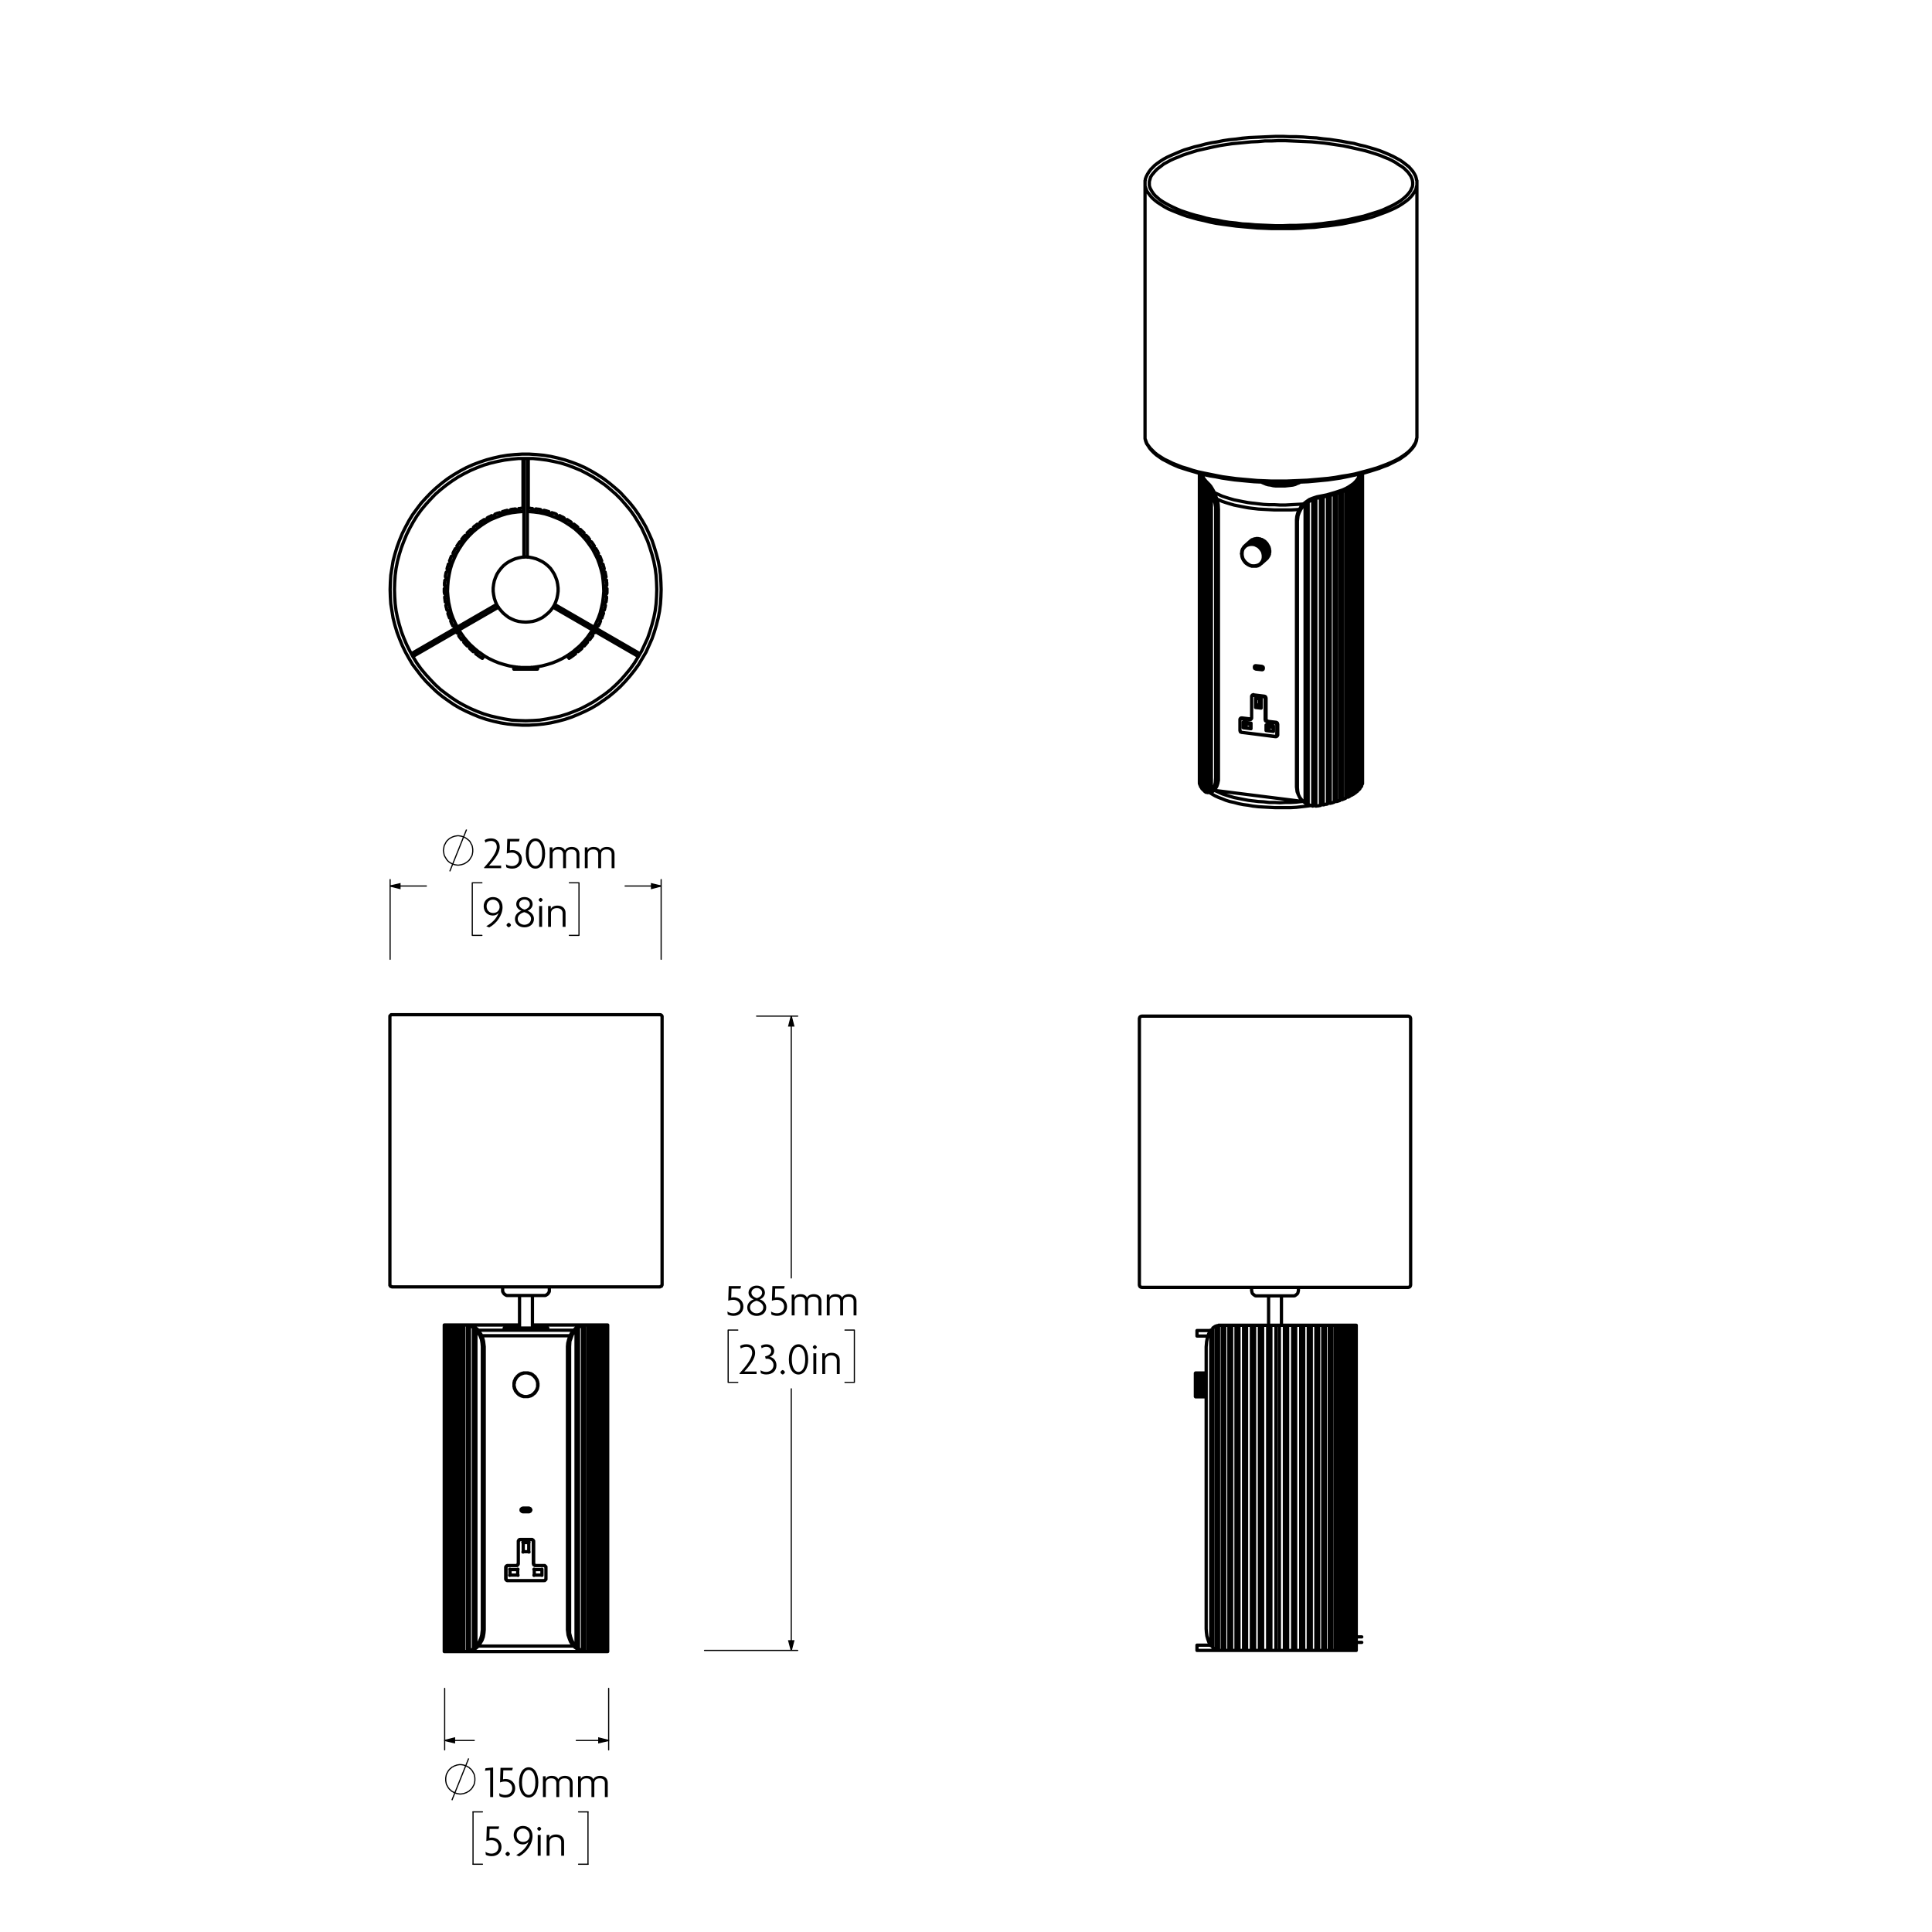 <?xml version="1.0" encoding="UTF-8"?>
<svg id="Layer_1" xmlns="http://www.w3.org/2000/svg" version="1.1" viewBox="0 0 841.89 841.89">
  <!-- Generator: Adobe Illustrator 29.5.1, SVG Export Plug-In . SVG Version: 2.1.0 Build 141)  -->
  <defs>
    <style>
      .st0 {
        stroke-width: 1.42px;
      }

      .st0, .st1 {
        stroke-linecap: round;
        stroke-linejoin: round;
      }

      .st0, .st1, .st2 {
        fill: none;
        stroke: #000;
      }

      .st1, .st2 {
        stroke-width: .51px;
      }

      .st2 {
        stroke-miterlimit: 10;
      }
    </style>
  </defs>
  <path class="st0" d="M223.9,290.49v.9M234.3,291.39v-.9M223.9,291.39v-.9M234.3,290.49v.9M223.9,290.49v.9M234.2,291.39v-.9M223.9,291.39v-.9M234.2,290.49v.9M223.9,290.49v.9M234.2,291.39v-.9M223.9,291.39v-.9M234.2,290.49v.9M223.9,290.49v.9M234.2,291.39v-.9M224,291.39v-.8M234.2,290.59v.8M224,290.59v.8M234.1,291.39v-.8M224,291.39v-.8M234.1,290.59v.8M224.1,290.59v.8M234,291.39v-.8M224.1,291.39v-.8M234,290.59v.8M224.1,290.59v.8M234,291.39v-.8M224.2,291.39v-.8M233.9,290.59v.8M224.2,290.59v.8M233.9,291.39v-.8M224.3,291.39v-.8M233.8,290.59v.8M224.4,290.59v.8M233.8,291.39v-.8M224.4,291.39v-.8M233.7,290.59v.8M224.5,290.59v.8M233.6,291.39v-.8M233.6,290.59v.8M224.5,291.39v-.8M224.6,290.59v.8M233.5,291.39v-.8M224.6,291.39v-.8M233.5,290.59v.8M233.4,291.39v-.7M224.8,290.69v.7M233.3,290.69v.7M224.8,291.39v-.7M233.2,291.39v-.7M224.9,290.69v.7M225,291.39v-.7M233.2,290.69v.7M225.1,290.69v.7M233,291.39v-.7M225.1,291.39v-.7M233,290.69v.7M232.9,291.39v-.7M225.3,290.69v.7M225.3,291.39v-.7M232.8,290.69v.7M225.5,290.69v.7M232.7,291.39v-.7M225.5,291.39v-.6M232.6,290.79v.6M232.5,291.39v-.6M225.7,290.79v.6M225.7,291.39v-.6M232.4,290.79v.6M225.9,290.79v.6M232.2,291.39v-.6M225.9,291.39v-.6M232.2,290.79v.6M226.1,290.79v.6M232,291.39v-.6M226.1,291.39v-.6M232,290.79v.6M231.8,291.39v-.6M226.3,290.79v.6M226.4,291.39v-.6M231.7,290.79v.6M226.5,290.79v.6M231.6,291.39v-.6M226.6,291.39v-.6M231.5,290.79v.6M226.8,290.89v.5M231.3,291.39v-.5M226.9,291.39v-.5M231.3,290.89v.5M227,290.89v.5M231.1,291.39v-.5M227.1,291.39v-.5M231,290.89v.5M227.3,290.89v.5M230.8,291.39v-.5M230.8,290.89v.5M227.4,291.39v-.5M227.5,290.89v.5M230.6,291.39v-.5M230.5,290.89v.5M227.6,291.39v-.5M227.8,290.89v.5M230.3,291.39v-.5M230.2,290.89v.5M227.9,291.39v-.5M230,291.39v-.5M228.1,290.89v.5M229.8,291.39v-.5M230,290.89v.5M228.1,291.39v-.5M228.3,290.89v.5M229.5,291.39v-.5M229.7,290.89v.5M228.4,291.39v-.5M228.6,290.89v.5M228.7,291.39v-.5M228.9,290.89v.5M229.2,291.39v-.5M229.4,290.89v.5M234.3,291.39l-.1.1v.1M234.2,291.39v.2-.1l.1-.1M234.2,291.39v.2-.2M234.2,291.39v.1h-.1v.1l.1-.1v-.1M234.1,291.39v.2-.1h.1v-.1M234,291.39v.2l.1-.1v-.1M234,291.39v.1h-.1v.1h.1v-.2M233.9,291.39v.1h-.1v.1h.1v-.2M233.8,291.39v.1h-.1v.1h.1v-.2M233.6,291.39v.2h.1v-.2M233.5,291.39v.2l.1-.1v-.1M233.4,291.39v.1h-.1v.1h.1v-.1h.1v-.1M233.2,291.39v.2l.1-.1v-.1M233,291.39v.2h.1v-.1l.1-.1M232.9,291.39l-.1.1.1.1v-.1h.1v-.1M232.7,291.39v.2-.1h.1v-.1M232.5,291.39v.2l.1-.1v-.1M232.2,291.39v.1h.1v.1-.1h.1v-.1M232,291.39v.2h.1v-.1h.1v-.1M231.8,291.39v.2h.1v-.1h.1v-.1M231.6,291.39v.2h.1v-.2M231.3,291.39v.1l.1.1.1-.1v-.1M231.1,291.39v.2h.1v-.1h.1v-.1M230.8,291.39v.1l.1.1.1-.1v-.1M230.6,291.39v.2h.1v-.1h.1v-.1M230.3,291.39v.1l.1.1.1-.1v-.1M230,291.39v.1h.1v.1h.1v-.2M229.8,291.39v.2h.1v-.1h.1v-.1M229.5,291.39v.1l.1.1.1-.1v-.1M229.2,291.39v.1h.1v.1h.1v-.2M228.7,291.39v.2h.1v-.1h.1v-.1M228.4,291.39v.1h.1v.1h.1v-.2M228.1,291.39v.1h.1v.1h.1v-.2M227.9,291.39v.2h.1v-.1h.1v-.1M227.6,291.39v.1h.1v.1h.1v-.2M227.4,291.39v.2h.1v-.2M227.1,291.39v.1h.1v.1h.1v-.2M226.9,291.39v.2h.1v-.2M226.6,291.39v.1h.1v.1h.1v-.2M226.4,291.39v.1l.1.1v-.2M226.1,291.39v.1h.1v.1h.1v-.2M225.9,291.39v.1h.1v.1h.1v-.2M225.7,291.39v.1h.1v.1h.1v-.2M225.5,291.39v.1h.1v.1l.1-.1v-.1M225.3,291.39v.1h.1v.1l.1-.1v-.1M225.1,291.39v.1h.1v.1h.1v-.2M225,291.39v.2h.1v-.2M224.8,291.39v.1l.1.1v-.2M224.6,291.39l.1.1v.1h.1v-.2M224.5,291.39v.1h.1v.1-.2M224.4,291.39v.1l.1.1v-.2M224.3,291.39v.2h.1v-.2M224.2,291.39v.2h.1v-.1h-.1v-.1M224.1,291.39v.1l.1.1v-.1l-.1-.1M224,291.39v.1h.1v.1-.2M224,291.39v.2-.2M223.9,291.39v.1h.1v.1-.1h-.1v-.1M223.9,291.39v.2-.2M223.9,291.39v.2-.2M223.9,291.39v.2-.2M234,291.59h-9.9M229,291.39v-.5M229,291.39v.2h.1v-.1h.1v-.1M229.2,290.89v.5M200,274.49l.8,1.3,1.4,2,1.5,1.8M228.3,222.89h-.4l-2.4.2-2.4.3-2.4.5-2.3.7-2.3.9-2.2.9-2.1,1.2-2,1.3-1.9,1.4-1.9,1.6-1.7,1.7-1.6,1.8-1.4,1.9-1.3,2-1.2,2.1-1,2.2-.9,2.2-.7,2.3-.5,2.4-.4,2.4-.2,2.4-.1,2.4.2,2.4.3,2.4.5,2.3.6,2.4.8,2.2,1,2.2.9,1.7M258.9,273.29l.8-1.7,1-2.2.8-2.2.6-2.4.5-2.3.3-2.4.2-2.4-.1-2.4-.2-2.4-.3-2.4-.6-2.4-.7-2.3-.8-2.2-1.1-2.2-1.1-2.1-1.4-2-1.4-1.9-1.6-1.8-1.7-1.7-1.8-1.6-2-1.4-2-1.3-2.1-1.2-2.2-.9-2.3-.9-2.3-.7-2.4-.5-2.3-.3-2.4-.2h-.5M254.4,279.59l1.5-1.8,1.4-2,.9-1.3M202.9,280.79l-.1-.1-.1-.1-.1-.1-.1-.2-.1-.1-.1-.1-.1-.1-.1-.1M256,279.89l-.1.1-.1.1-.1.1-.1.1-.1.2-.1.1-.1.1-.1.1M219,222.89h.3l.2-.1.3-.1.3-.1h.2l.3-.1.3-.1h.2M222.5,222.09l-.3.6M222.2,222.69v.1l-.1.1h-.4v-.1M222.5,222.09l.3-.1h.3l.3-.1h.5l.3-.1h.5M226.1,221.59l-.3.6M225.8,222.19l-.1.1-.1.1h-.3v-.1h-.1M225.2,222.29l-.5-.5M221.7,222.79l-.6-.4M219,222.89l-.2.7M218.8,223.59l-.1.1-.1.1h-.4M218.2,223.79l-.5-.4M215.6,224.19l.2-.2.3-.1.3-.1.2-.1.3-.1h.2l.3-.1.3-.1M215.6,224.19l-.2.6M215.4,224.79v.1l-.1.1-.1.1h-.3M214.9,225.09l-.6-.4M212.3,225.69l.2-.1.3-.2.2-.1.3-.1.2-.1.3-.1.2-.2.3-.1M212.3,225.69l-.1.7M212.2,226.39v.1l-.1.1-.1.1h-.3M211.7,226.69l-.6-.3M209.2,227.59l.2-.2.3-.1.2-.2.2-.1.3-.2.2-.1.2-.2.3-.1M209.2,227.59v.7M209.2,228.29v.1h-.1v.1l-.1.1h-.3M208.7,228.59l-.7-.2M206.3,229.79l.2-.2.2-.2.2-.2.3-.1.2-.2.2-.2.2-.1.2-.2M206.3,229.79v.7M206.3,230.49v.2l-.1.1h-.1l-.1.1-.1-.1M205.9,230.79l-.7-.1M203.6,232.19l.2-.2.2-.2.2-.1.2-.2.2-.2.2-.2.2-.2.2-.2M203.6,232.19l.2.7M203.8,232.89v.1l-.1.1v.1l-.1.1h-.2M203.4,233.29h-.7M201.2,234.99l.2-.2.2-.3.2-.2.1-.2.2-.2.2-.2.2-.2.2-.2M201.2,234.99l.2.7M201.4,235.69h0v.3h-.1l-.1.1h-.1M201.1,236.09h-.7M199.1,237.89l.2-.2.1-.2.2-.3.1-.2.2-.2.2-.2.1-.3.2-.2M199.1,237.89l.3.7M199.4,238.59v.3l-.1.1-.1.1h-.1M199.1,239.09h-.7M197.4,241.09l.1-.2.1-.3.1-.2.2-.3.1-.2.1-.3.2-.2.1-.3M197.4,241.09l.3.6M197.7,241.69v.3l-.1.1v.1h-.2M197.4,242.19l-.7.2M195.9,244.39l.1-.2.1-.3.1-.2.1-.3.1-.3.1-.2.1-.3.1-.2M195.9,244.39l.4.6M196.3,244.99v.4l-.1.1h-.1M196.1,245.49l-.7.3M194.8,247.89l.1-.3v-.2l.1-.3.1-.3.1-.2.1-.3v-.3l.1-.2M194.8,247.89l.4.5M195.2,248.39l.1.1v.3l-.1.1-.1.1M195.1,248.99l-.6.3M194.1,251.39v-.5l.1-.3v-.3l.1-.2v-.3l.1-.3.1-.2M194.1,251.39l.4.5M194.5,251.89l.1.1v.1l.1.1h-.1v.2l-.1.1M194.5,252.49l-.6.3M193.7,255.09v-1.2l.1-.2v-.6l.1-.3M193.7,255.09l.5.4M194.2,255.49l.1.1v.1l.1.1-.1.1v.1l-.1.1M194.2,256.09l-.6.4M193.7,258.69v-.3l-.1-.3v-1.6M193.7,258.69l.6.4M194.3,259.09h0l.1.1v.4h-.1M194.3,259.59l-.5.5M194,262.29v-.5l-.1-.3v-.6l-.1-.2v-.6M194,262.29l.7.3M194.7,262.59v.1h.1v.2l.1.1h-.1v.2M194.8,263.19l-.5.5M194.8,265.89l-.1-.3-.1-.3v-.3l-.1-.2-.1-.3v-.3l-.1-.2v-.3M194.8,265.89l.6.2M195.4,266.09l.1.1h.1v.5M195.6,266.69l-.4.5M195.9,269.29l-.1-.2-.1-.3-.1-.3-.1-.2-.1-.3-.1-.3-.1-.2v-.3M195.9,269.29l.6.2M196.5,269.49h.1l.1.1.1.1v.3M196.8,269.99l-.4.6M197.3,272.69l-.1-.3-.1-.2-.2-.3-.1-.2-.1-.3-.1-.3-.1-.2-.1-.3M197.3,272.69l.7.1M198,272.79h.2v.1l.1.1v.3M198.3,273.29l-.3.6M198,273.99v-.1M199.1,275.79l-.2-.2-.1-.3-.1-.1M199.1,275.79l.7.1M199.8,275.89h.1l.1.1h.1v.3M200.1,276.29l-.2.7M201.2,278.79l-.2-.2-.2-.3-.1-.2-.2-.2-.2-.2-.1-.2-.2-.3-.1-.2M201.2,278.79h.7M201.9,278.79h.2l.1.1v.3M202.2,279.19l-.1.7M255.9,279.19l.1.7M256.2,278.79h-.2l-.1.1v.3M256.9,278.79h-.7M258.3,276.99l-.2.2-.2.3-.1.2-.2.2-.2.2-.1.2-.2.3-.2.2M258,276.29l.3.7M258.3,275.89h-.1l-.1.1-.1.1v.2M259,275.79l-.7.1M259.4,275.19l-.1.1-.1.3-.2.2M260.2,273.89l-.1.1M259.9,273.29l.3.6M260.1,272.79h-.1l-.1.1v.1h-.1v.2l.1.1M260.8,272.69l-.7.1M261.7,270.59l-.1.3-.1.2-.1.3-.1.3-.1.2-.2.3-.1.2-.1.3M261.4,269.99l.3.6M261.6,269.49h-.1l-.1.1-.1.1v.3h.1M262.3,269.29l-.7.2M263,267.19l-.1.3-.1.2-.1.3-.1.3-.1.2-.1.3-.1.3v.2M262.5,266.69l.5.5M262.7,266.09l-.1.1-.1.1v.4M263.3,265.89l-.6.2M263.8,263.69v.3l-.1.2v.3l-.1.3-.1.2v.3l-.1.3-.1.3M263.4,263.19l.4.5M263.5,262.59l-.1.1h-.1v.4l.1.1M264.1,262.29l-.6.3M264.3,260.09v.8l-.1.3v.6l-.1.2v.3M263.8,259.59l.5.5M263.9,259.09h-.1l-.1.1v.3l.1.1M264.4,258.69l-.5.4M264.5,256.49v1.9l-.1.3M263.9,256.09l.6.4M263.9,255.49l-.1.1v.3l.1.1v.1M264.4,255.09l-.5.4M264.3,252.79v.9l.1.2v1.2M263.6,252.49l.7.3M263.6,251.89l-.1.1v.4l.1.1M264.1,251.39l-.5.5M263.7,249.29v.2l.1.3v.3l.1.2v.3l.1.3v.3l.1.2M263,248.99l.7.3M262.9,248.39l-.1.1v.3l.1.1.1.1M263.3,247.89l-.4.5M262.7,245.79l.1.2.1.3v.3l.1.2.1.3.1.3v.2l.1.3M262,245.49l.7.3M261.8,244.99v.4l.1.1h.1M262.2,244.39l-.4.6M261.4,242.39l.1.2.1.3.1.2.1.3.1.3.1.2.1.3.1.2M260.7,242.19l.7.2M260.4,241.69v.3l.1.1v.1h.2M260.8,241.09l-.4.6M259.7,239.09l.1.3.2.2.1.3.2.2.1.3.1.2.1.3.2.2M259,239.09h.7M258.7,238.59v.3l.1.1h.1v.1h.1M259,237.89l-.3.7M257.7,236.09l.2.2.2.3.1.2.2.2.1.2.2.3.1.2.2.2M257,236.09h.7M256.7,235.69h0v.3h.1l.1.1h.1M256.9,234.99l-.2.7M255.4,233.29l.2.2.2.2.2.2.2.2.2.2.1.2.2.3.2.2M254.7,233.29h.7M254.4,232.89v.3h.1v.1h.2M254.5,232.19l-.1.7M252.9,230.69l.2.2.2.2.2.2.2.2.2.2.2.1.2.2.2.2M252.2,230.79l.7-.1M251.8,230.49v.2l.1.1h.1l.1.1.1-.1M251.8,229.79v.7M250.1,228.39l.2.2.2.1.2.2.3.2.2.1.2.2.2.2.2.2M249.4,228.59l.7-.2M248.9,228.29l.1.1v.1l.1.1h.3M248.9,227.59v.7M247.1,226.39l.2.1.2.2.3.1.2.2.2.1.3.2.2.1.2.2M246.4,226.69l.7-.3M245.9,226.39v.1l.1.1.1.1h.3M245.8,225.69l.1.7M243.8,224.69l.3.1.2.2.3.1.2.1.3.1.2.1.3.2.2.1M243.2,225.09l.6-.4M242.7,224.79v.1l.1.1.1.1h.3M242.5,224.19l.2.6M240.5,223.39l.2.1.3.1h.2l.3.1.3.1.2.1.3.1.2.2M239.9,223.79l.6-.4M239.3,223.59l.1.1.1.1h.4M239.1,222.89l.2.7M237,222.39h.2l.3.1.3.1h.2l.3.1.3.1.2.1h.3M236.4,222.79l.6-.4M235.9,222.69v.1l.1.1h.4v-.1M235.6,222.09l.3.6M233.4,221.79h.5l.3.1h.6l.2.1h.3l.3.1M232.9,222.29l.5-.5M232.3,222.19l.1.1h.1v.1h.3v-.1h.1M232,221.59l.3.6M229.8,221.49h1.3l.3.1h.6M226.1,221.59h.6l.3-.1h1.3M203.7,279.59l1.1,1.2,1.1,1,1.1,1,1,.8.3.3M203.6,281.49l-.7-.7M203.6,281.49h.4l.3-.1M204.3,281.39h.1l.1.1.1.1v.1l.1.1M204.7,281.79l-.1.4v.3M206.2,283.99l-1.6-1.5M206.2,283.99l.2-.1h.3l.2-.1M206.9,283.79h.2l.1.1.1.1v.2M207.3,284.19v.7M210.2,286.89l-.2-.1-.3-.2-.5-.3-.8-.6-1.1-.8M211,285.69l-.8,1.2M249.8,283.89l.9-.8,1.1-.9,1.1-1,1.5-1.6M254.6,281.49h-.5l-.2-.1M255.2,280.79l-.6.7M248,286.89l-.9-1.2M250.8,284.89l-.8.6-.7.5-.7.5-.4.2-.2.2M250.8,284.19v.7M251.2,283.79h-.2l-.1.1-.1.1v.2M251.9,283.99l-.2-.1h-.3l-.2-.1M253.6,282.49l-.5.5-1.2,1M253.5,281.79v.4l.1.3M253.9,281.39h-.2l-.1.1-.1.1v.2M208.3,283.89l.8.5,1.9,1.4,2.1,1.2,2.1,1,2.2.9,2.3.7,2.3.6,2.3.4,2.4.3h2.4M229.1,290.89h2.3l2.4-.3,2.3-.4,2.3-.6,2.3-.7,2.2-.9,2.1-1,2.1-1.2,2-1.4.7-.5M228.3,221.49h-.4M230.2,221.49h-.4M170,256.89l.1-3.1.2-3.2.5-3.1.5-3.1.8-3,.9-3,1.1-3,1.2-2.9,1.4-2.8,1.5-2.8,1.6-2.6,1.9-2.6,1.9-2.5,2.1-2.3,2.2-2.3,2.3-2.1,2.4-2,2.5-1.9,2.6-1.7,2.7-1.6,2.8-1.5,2.9-1.3,2.9-1.1,3-1,3-.8,3.1-.7,3.1-.5,3.1-.3,3.2-.2h3.1l3.2.2,3.1.3,3.1.5,3.1.7,3,.8,3,1,2.9,1.1,2.9,1.3,2.8,1.5,2.7,1.6,2.6,1.7,2.5,1.9,2.4,2,2.4,2.1,2.1,2.3,2.1,2.3,2,2.5,1.8,2.6,1.6,2.6,1.6,2.8,1.3,2.8,1.3,2.9,1,3,.9,3,.8,3,.6,3.1.4,3.1.2,3.2.1,3.1-.1,3.2-.2,3.1-.4,3.1-.6,3.1-.8,3.1-.9,3-1,2.9-1.3,2.9-1.3,2.9-1.6,2.7-1.6,2.7-1.8,2.5-2,2.5-2.1,2.4-2.1,2.2-2.4,2.2-2.4,2-2.5,1.8-2.6,1.8-2.7,1.6-2.8,1.4-2.9,1.3-2.9,1.2-3,1-3,.8-3.1.7-3.1.5-3.1.3-3.2.2h-3.1l-3.2-.2-3.1-.3-3.1-.5-3.1-.7-3-.8-3-1-2.9-1.2-2.9-1.3-2.8-1.4-2.7-1.6-2.6-1.8-2.5-1.8-2.4-2-2.3-2.2-2.2-2.2-2.1-2.4-1.9-2.5-1.9-2.5-1.6-2.7-1.5-2.7-1.4-2.9-1.2-2.9-1.1-2.9-.9-3-.8-3.1-.5-3.1-.5-3.1-.2-3.1-.1-3.2M223.9,291.59h.2M234,291.59h.2M230.2,221.49v-2.4M227.9,219.09v2.4M227.9,199.79v19.3M230.2,219.09v-19.3M229.1,199.79h3.1l3,.3,3.1.4,3,.6,3.1.7,2.9.9,2.9,1.1,2.9,1.2,2.7,1.4,2.7,1.5,2.6,1.7,2.6,1.8,2.4,2,2.3,2,2.2,2.2,2,2.3,2,2.4,1.8,2.5,1.6,2.6,1.6,2.7,1.3,2.8,1.3,2.9,1,2.9.9,2.9.8,3,.6,3.1.4,3,.2,3.1.1,3.1-.1,3.1-.2,3.1-.4,3.1-.6,3-.8,3-.9,3-1,2.9-1.3,2.8-1.3,2.8-1.6,2.7-1.6,2.6-1.8,2.5-2,2.4-2,2.3-2.2,2.2-2.3,2.1-2.4,1.9-2.6,1.8-2.6,1.7-2.7,1.5-2.7,1.4-2.9,1.2-2.9,1.1-2.9.9-3.1.7-3,.6-3.1.5-3,.2-3.1.1-3.1-.1-3.1-.2-3.1-.5-3-.6-3-.7-3-.9-2.9-1.1-2.8-1.2-2.8-1.4-2.7-1.5-2.6-1.7-2.5-1.8-2.5-1.9-2.3-2.1-2.1-2.2-2.1-2.3-2-2.4-1.8-2.5-1.6-2.6-1.5-2.7-1.4-2.8-1.2-2.8-1.1-2.9-.9-3-.8-3-.6-3-.4-3.1-.2-3.1-.1-3.1.1-3.1.2-3.1.4-3,.6-3.1.8-3,.9-2.9,1.1-2.9,1.2-2.9,1.4-2.8,1.5-2.7,1.6-2.6,1.8-2.5,2-2.4,2.1-2.3,2.1-2.2,2.3-2,2.5-2,2.5-1.8,2.6-1.7,2.7-1.5,2.8-1.4,2.8-1.2,2.9-1.1,3-.9,3-.7,3-.6,3.1-.4,3.1-.3h3.1M229.8,242.79v-43M228.3,199.79v43M241,264.59l37.2,21.5M278.9,284.89l-37.2-21.5M216.4,263.39l-37.2,21.5M179.9,286.09l37.3-21.5M229.1,271.09l1.5-.1,1.5-.2,1.5-.4,1.4-.6,1.4-.7,1.2-.9,1.2-1,1.1-1.1.9-1.2.8-1.3.6-1.4.5-1.5.3-1.5.2-1.5v-1.5l-.2-1.6-.3-1.5-.5-1.4-.6-1.4-.8-1.3-.9-1.3-1.1-1.1-1.2-1-1.2-.8-1.4-.7-1.4-.6-1.5-.4-1.5-.3-1.5-.1-1.6.1-1.5.3-1.5.4-1.4.6-1.4.7-1.2.8-1.2,1-1,1.1-1,1.3-.8,1.3-.6,1.4-.5,1.4-.3,1.5-.2,1.6v1.5l.2,1.5.3,1.5.5,1.5.6,1.4.8,1.3,1,1.2,1,1.1,1.2,1,1.2.9,1.4.7,1.4.6,1.5.4,1.5.2,1.6.1"/>
  <path class="st0" d="M525.6,598.29h-4.5M521.1,608.69h4.5M521.1,598.29h4.5M525.6,608.69h-4.5M525.6,598.29h-4.5M521.1,608.69h4.5M521.1,598.29h4.5M525.6,608.59h-4.5M525.6,598.29h-4.5M521.1,608.59h4.5M521.1,598.29h4.5M525.6,608.59h-4.5M525.6,598.39h-4.5M521.1,608.59h4.5M521.1,598.39h4.5M525.6,608.59h-4.5M525.6,598.39h-4.5M521.1,608.49h4.5M521.1,598.39h4.5M525.6,608.49h-4.5M525.6,598.49h-4.5M521.1,608.49h4.5M521.1,598.49h4.5M525.6,608.39h-4.5M525.6,598.59h-4.5M521.1,608.39h4.5M521.1,598.59h4.5M525.6,608.39h-4.5M525.6,598.69h-4.5M521.1,608.29h4.5M521.1,598.69h4.5M525.6,608.29h-4.5M525.6,598.79h-4.5M521.1,608.19h4.5M521.1,598.79h4.5M525.6,608.09h-4.5M525.6,598.89h-4.5M521.1,608.09h4.5M525.6,607.99h-4.5M521.1,598.89h4.5M525.6,598.99h-4.5M521.1,607.89h4.5M521.1,599.09h4.5M525.6,607.89h-4.5M525.6,599.19h-4.5M521.1,607.79h4.5M521.1,599.19h4.5M525.6,607.69h-4.5M525.6,599.29h-4.5M521.1,607.59h4.5M521.1,599.39h4.5M525.6,607.59h-4.5M525.6,599.49h-4.5M521.1,607.39h4.5M521.1,599.49h4.5M525.6,607.39h-4.5M525.6,599.69h-4.5M521.1,607.29h4.5M521.1,599.69h4.5M525.6,607.19h-4.5M525.6,599.89h-4.5M521.1,607.09h4.5M521.1,599.89h4.5M525.6,606.99h-4.5M525.6,600.09h-4.5M521.1,606.89h4.5M521.1,600.09h4.5M525.6,606.79h-4.5M525.6,600.29h-4.5M521.1,606.69h4.5M521.1,600.29h4.5M525.6,606.59h-4.5M525.6,600.49h-4.5M521.1,606.39h4.5M521.1,600.59h4.5M525.6,606.39h-4.5M525.6,600.69h-4.5M521.1,606.19h4.5M521.1,600.79h4.5M525.6,606.19h-4.5M525.6,600.99h-4.5M521.1,605.99h4.5M521.1,600.99h4.5M525.6,605.89h-4.5M525.6,601.19h-4.5M521.1,605.69h4.5M521.1,601.29h4.5M525.6,605.69h-4.5M525.6,601.49h-4.5M521.1,605.49h4.5M521.1,601.49h4.5M525.6,605.39h-4.5M525.6,601.69h-4.5M521.1,605.19h4.5M525.6,605.19h-4.5M521.1,601.79h4.5M525.6,601.99h-4.5M521.1,604.99h4.5M521.1,601.99h4.5M525.6,604.89h-4.5M525.6,602.19h-4.5M521.1,604.69h4.5M521.1,602.29h4.5M525.6,604.69h-4.5M525.6,602.49h-4.5M521.1,604.49h4.5M521.1,602.59h4.5M525.6,602.79h-4.5M521.1,604.19h4.5M525.6,604.39h-4.5M521.1,602.79h4.5M525.6,602.99h-4.5M521.1,603.89h4.5M525.6,604.09h-4.5M521.1,603.09h4.5M525.6,603.29h-4.5M521.1,603.59h4.5M525.6,603.79h-4.5M521.1,603.59h0l-.1.1v.1h.1M521.1,603.09h-.1v.2h.1M521.1,602.79h-.1v.2h.1M521.1,602.59h-.1v.2h.1M521.1,602.29h-.1v.2h.1M521.1,601.99h0l-.1.1v.1h.1M521.1,601.79h-.1v.2h.1M521.1,601.49h-.1v.2h.1M521.1,601.29h-.1v.1l.1.1M521.1,600.99h-.1v.2h.1M521.1,600.79h-.1v.2h.1M521.1,600.59h-.1v.1h.1M521.1,600.29h0l-.1.1v.1h.1M521.1,600.09h0l-.1.1v.1h.1M521.1,599.89h-.1v.2h.1M521.1,599.69h0l-.1.1v.1h.1M521.1,599.49v.1h-.1v.1h.1M521.1,599.39h-.1v.1h.1M521.1,599.19h-.1v.1h.1M521.1,599.09h-.1v.1h.1M521.1,598.89h0l-.1.1h.1M521.1,598.79h-.1v.1h.1M521.1,598.69h-.1v.1h.1M521.1,598.59h-.1v.1h.1M521.1,598.49h-.1v.1h.1M521.1,598.39h0l-.1.1h.1M521.1,598.39h-.1.1M521.1,598.29h0l-.1.1h.1M521.1,598.29h-.1v.1-.1h.1M521.1,598.29h-.1.1M521,598.29h.1M521.1,598.29h-.1M521.1,608.69h0l-.1-.1v.1M521.1,608.69v-.1h-.1v.1h.1M521.1,608.59h-.1.1M521.1,608.59h-.1v-.1.1h.1M521.1,608.49h-.1v.1h.1M521.1,608.49h0l-.1-.1v.1h.1M521.1,608.39h-.1.1M521.1,608.29h-.1l.1.1M521.1,608.19h-.1l.1.1M521.1,608.09h0l-.1-.1v.1h.1M521.1,607.89h-.1v.1h.1M521.1,607.79h-.1v.1h.1M521.1,607.59h-.1v.1h.1M521.1,607.39h-.1v.2h.1M521.1,607.29h-.1v.1h.1M521.1,607.09h-.1v.1h.1M521.1,606.89h-.1v.1h.1M521.1,606.69h-.1v.1h.1M521.1,606.39h-.1v.2h.1M521.1,606.19h-.1v.2h.1M521.1,605.99h-.1v.1l.1.1M521.1,605.69h-.1v.2h.1M521.1,605.49h-.1v.2h.1M521.1,605.19h-.1v.2h.1M521.1,604.99h-.1v.2h.1M521.1,604.69h-.1v.2h.1M521.1,604.49h-.1v.1l.1.1M521.1,604.19h-.1v.2h.1M521.1,603.89h-.1v.2h.1M520.9,608.39v-9.9M521.1,603.39h4.5M521.1,603.39h-.1v.2h.1M525.6,603.59h-4.5M521.6,716.89h5.8M521.6,719.19h10.1M591,719.19h-.1M591,577.49h-.1M591,713.59v-136.1M591,719.19v-3.8M590.9,719.19h-.1M590.9,577.49h-.1M590.9,719.19v-141.7M590.8,719.19h-.4M590.8,577.49h-.4M590.8,719.19v-141.7M590.4,719.19h-.3M590.4,577.49h-.3M590.4,719.19v-141.7M590.1,719.19h-.5M590.1,577.49h-.5M590.1,719.19v-141.7M589.6,719.19h-.5M589.6,577.49h-.5M589.6,719.19v-141.7M589.1,719.19h-.7M589.1,577.49h-.7M589.1,719.19v-141.7M588.4,719.19h-.6M588.4,577.49h-.6M588.4,719.19v-141.7M587.8,719.19h-1M587.8,577.49h-1M587.8,719.19v-141.7M586.8,719.19h-.7M586.8,577.49h-.7M586.8,719.19v-141.7M586.1,719.19h-1.2M586.1,577.49h-1.2M586.1,719.19v-141.7M584.9,719.19h-.7M584.9,577.49h-.7M584.9,719.19v-141.7M584.2,719.19h-.1M584.2,577.49h-.1M527.6,717.09v-137.5M525.6,586.89v122.9M582.7,719.19h-.7M582.7,577.49h-.7M584.1,719.19h-1.4M584.1,577.49h-1.4M584.1,719.19v-141.7M582.7,719.19v-141.7M582,719.19h-.2M582,577.49h-.2M528.5,717.99v-139.3M530,718.89v-141.1M580.3,719.19h-.7M580.3,577.49h-.7M581.8,719.19h-1.5M581.8,577.49h-1.5M581.8,719.19v-141.7M580.3,719.19v-141.7M579.6,719.19h-.4M579.6,577.49h-.4M530.7,718.99h.3v.1M530,718.89l.3.1h.4M528.5,717.99l1.5.9M528.3,717.39h.1l.1.1M527.6,717.09l.4.1.3.2M525.6,709.79l.1,1.5.2,1.6.4,1.4.5,1.4.8,1.4M527.6,579.59l-.6,1-.5,1.1-.4,1.4-.3,1.5-.2,2.3M528.3,579.29l-.3.2-.4.1M528.5,579.19l-.1.1h-.1M530,577.79l-.5.2-1,.7M530.7,577.69h-.4l-.3.1M531,577.69h-.3M533.3,719.19h-.7M533.3,577.49h-.7M532.6,719.19h-.9M532.6,577.49h-.9M532.6,719.19v-141.7M531.7,577.49h-.7M531,719.19v-141.7M531,719.19h.7M533.7,719.19h-.4M533.7,577.49h-.4M577.5,719.19h-.6M577.5,577.49h-.6M579.2,719.19h-1.7M579.2,577.49h-1.7M579.2,719.19v-141.7M577.5,719.19v-141.7M576.9,719.19h-.5M576.9,577.49h-.5M576.4,719.19h0M576.4,577.49h0M535.5,719.19h-1.8M535.5,577.49h-1.8M533.7,719.19v-141.7M536.2,719.19h-.7M536.2,577.49h-.7M535.5,719.19v-141.7M536.7,719.19h-.5M536.7,577.49h-.5M574.6,719.19h-.7M574.6,577.49h-.7M576.4,719.19h-1.8M576.4,577.49h-1.8M576.4,719.19v-141.7M574.6,719.19v-141.7M573.9,719.19h-.5M573.9,577.49h-.5M536.7,719.19h0M536.7,577.49h0M573.4,719.19h0M573.4,577.49h0M539.7,719.19h-.5M539.7,577.49h-.5M539.2,719.19h-.6M539.2,577.49h-.6M538.6,719.19h-1.9M538.6,577.49h-1.9M538.6,719.19v-141.7M536.7,719.19v-141.7M570.8,719.19h-.5M570.8,577.49h-.5M571.4,719.19h-.6M571.4,577.49h-.6M573.4,719.19h-2M573.4,577.49h-2M573.4,719.19v-141.7M571.4,719.19v-141.7M539.9,719.19h-.2M539.9,577.49h-.2M570.3,719.19h-.2M570.3,577.49h-.2M543,719.19h-.5M543,577.49h-.5M541.9,719.19h-2M541.9,577.49h-2M539.9,719.19v-141.7M542.5,719.19h-.6M542.5,577.49h-.6M541.9,719.19v-141.7M567.5,719.19h-.5M567.5,577.49h-.5M568.1,719.19h-.6M568.1,577.49h-.6M570.1,719.19h-2M570.1,577.49h-2M570.1,719.19v-141.7M568.1,719.19v-141.7M543.2,719.19h-.2M543.2,577.49h-.2M567,719.19h-.2M567,577.49h-.2M546.4,719.19h-.5M546.4,577.49h-.5M545.3,719.19h-2.1M545.3,577.49h-2.1M543.2,719.19v-141.7M545.9,719.19h-.6M545.9,577.49h-.6M545.3,719.19v-141.7M564.1,719.19h-.6M564.1,577.49h-.6M564.6,719.19h-.5M564.6,577.49h-.5M566.8,719.19h-2.2M566.8,577.49h-2.2M566.8,719.19v-141.7M564.6,719.19v-141.7M546.7,719.19h-.3M546.7,577.49h-.3M549.9,719.19h-.6M549.9,577.49h-.6M560.6,719.19h-.6M560.6,577.49h-.6M563.5,719.19h-.2M563.5,577.49h-.2M548.8,719.19h-2.1M548.8,577.49h-2.1M546.7,719.19v-141.7M549.3,719.19h-.5M549.3,577.49h-.5M548.8,719.19v-141.7M553.4,719.19h-.5M553.4,577.49h-.5M557,719.19h-.5M557,577.49h-.5M561.1,719.19h-.5M561.1,577.49h-.5M563.3,719.19h-2.2M563.3,577.49h-2.2M563.3,719.19v-141.7M561.1,719.19v-141.7M550.2,719.19h-.3M550.2,577.49h-.3M560,719.19h-.3M560,577.49h-.3M552.4,719.19h-2.2M552.4,577.49h-2.2M550.2,719.19v-141.7M552.9,719.19h-.5M552.9,577.49h-.5M552.4,719.19v-141.7M557.5,719.19h-.5M557.5,577.49h-.5M559.7,719.19h-2.2M559.7,577.49h-2.2M559.7,719.19v-141.7M557.5,719.19v-141.7M553.8,719.19h-.4M553.8,577.49h-.4M556.5,719.19h-.5M556.5,577.49h-.5M556,719.19h-2.2M556,577.49h-2.2M556,719.19v-141.7M553.8,719.19v-141.7M521.6,582.19h4.7M521.6,579.79h5.8M591,715.39v-.9M591,714.49v-.9M563.4,564.69h-15.6M521,598.29l-.1.1v.1M520.9,608.39v.2h.1M521.6,716.89v2.3M552.8,564.69v12.8M558.4,577.49v-12.8M521.6,579.79v2.4M591,715.69h2.4M593.4,713.29h-2.4M545.4,562.39l.1.4.1.5.2.4.3.3.4.3.4.3.4.1h.5M563.4,564.69h.5l.4-.1.4-.3.4-.3.3-.3.2-.4.1-.5.1-.4M545.4,560.99v1.4M565.8,562.39v-1.4M613.7,442.79h-116.2M497.5,442.79l-.2.1h-.2l-.1.1-.2.1-.1.2-.1.1v.2l-.1.2M614.7,443.79l-.1-.2v-.2l-.1-.1-.1-.2-.2-.1-.1-.1h-.2l-.2-.1M497.5,560.99h116.2M496.5,559.99l.1.2v.2l.1.1.1.2.2.1.1.1h.2l.2.1M613.7,560.99l.2-.1h.2l.1-.1.2-.1.1-.2.1-.1v-.2l.1-.2M496.5,443.79v116.2M614.7,559.99v-116.2"/>
  <g>
    <path d="M319.64,573.4c-1.02,0-1.98-.28-2.52-.6l-.16-1.3c.78.52,1.68.78,2.62.78,1.7,0,3.08-1.14,3.08-2.9s-1.36-2.96-3.04-2.96c-.9,0-1.68.16-2.28.4l.2-6.38h5.38l-.28,1.1h-3.88l-.12,3.92c.22-.06.62-.16,1.08-.16,2.34,0,4.22,1.6,4.22,4.08,0,2.2-1.56,4.02-4.3,4.02Z"/>
    <path d="M329.76,573.42c-2.26,0-4.14-1.38-4.14-3.68,0-1.92,1.54-3.12,2.84-3.52-1.18-.42-2.28-1.44-2.28-2.9,0-1.88,1.6-3.1,3.58-3.1s3.56,1.24,3.56,3.1c0,1.42-1.1,2.5-2.26,2.88,1.26.36,2.84,1.62,2.84,3.54,0,2.3-1.88,3.68-4.14,3.68ZM329.66,566.81c-1.46.38-2.84,1.4-2.84,2.88,0,1.58,1.38,2.6,2.9,2.6s2.9-1.02,2.9-2.6c0-1.44-1.4-2.48-2.96-2.88ZM329.76,561.29c-1.26,0-2.32.84-2.32,2.04,0,1.06.92,1.96,2.38,2.36,1.42-.42,2.28-1.3,2.28-2.36,0-1.2-1.04-2.04-2.34-2.04Z"/>
    <path d="M338.67,573.4c-1.02,0-1.98-.28-2.52-.6l-.16-1.3c.78.52,1.68.78,2.62.78,1.7,0,3.08-1.14,3.08-2.9s-1.36-2.96-3.04-2.96c-.9,0-1.68.16-2.28.4l.2-6.38h5.38l-.28,1.1h-3.88l-.12,3.92c.22-.06.62-.16,1.08-.16,2.34,0,4.22,1.6,4.22,4.08,0,2.2-1.56,4.02-4.3,4.02Z"/>
    <path d="M356.67,573.2v-6.14c0-1.18-.64-2.02-2.24-2.02s-2.34.84-2.34,2.02v6.14h-1.26v-6.14c0-1.18-.62-2.02-2.22-2.02s-2.36.84-2.36,2.02v6.14h-1.26v-9.06h1.18v1.22h.02c.28-.76,1.12-1.42,2.72-1.42,1.22,0,2.32.5,2.76,1.54.34-.86,1.46-1.54,2.94-1.54,1.98,0,3.32,1.12,3.32,3.02v6.24h-1.26Z"/>
    <path d="M371.96,573.2v-6.14c0-1.18-.64-2.02-2.24-2.02s-2.34.84-2.34,2.02v6.14h-1.26v-6.14c0-1.18-.62-2.02-2.22-2.02s-2.36.84-2.36,2.02v6.14h-1.26v-9.06h1.18v1.22h.02c.28-.76,1.12-1.42,2.72-1.42,1.22,0,2.32.5,2.76,1.54.34-.86,1.46-1.54,2.94-1.54,1.98,0,3.32,1.12,3.32,3.02v6.24h-1.26Z"/>
  </g>
  <g>
    <path d="M322.24,598.76v-.3c3.56-3.86,5.53-6.88,5.53-8.9,0-1.82-1.08-2.66-2.5-2.66-.9,0-1.82.3-2.48.72l-.3-1.1c.7-.46,1.66-.74,2.78-.74,2.2,0,3.78,1.32,3.78,3.82,0,2.3-1.9,5.04-4.72,8.06h5.35v1.1h-7.43Z"/>
    <path d="M333.89,598.94c-.82,0-1.72-.22-2.34-.54l-.16-1.28c.68.42,1.62.7,2.44.7,1.74,0,3.24-1.08,3.24-3,0-1.5-1.24-2.74-2.8-2.74-.18,0-.4.02-.6.04l-.28-1.06c1.6-.28,2.68-1.18,2.68-2.3,0-1.02-.78-1.86-2.1-1.86-.76,0-1.42.2-2.08.62l-.28-1.08c.68-.4,1.48-.64,2.4-.64,1.98,0,3.34,1.22,3.34,2.86,0,1.36-.94,2.32-2.04,2.6,1.56.18,3.04,1.54,3.04,3.68,0,2.32-1.66,4-4.46,4Z"/>
    <path d="M341.06,598.96c-.32,0-.98-.66-.98-.98,0-.3.66-.98.98-.98s.98.68.98.98c0,.32-.66.98-.98.98Z"/>
    <path d="M347.96,598.96c-2.28,0-4.2-2.26-4.2-6.6s1.92-6.58,4.2-6.58,4.2,2.3,4.2,6.58-1.94,6.6-4.2,6.6ZM347.96,586.91c-1.54,0-2.92,1.76-2.92,5.44s1.38,5.48,2.92,5.48,2.92-1.76,2.92-5.48-1.4-5.44-2.92-5.44Z"/>
    <path d="M355.07,587.89c-.28,0-.88-.6-.88-.88,0-.3.6-.88.88-.88.3,0,.88.58.88.88,0,.28-.58.88-.88.88ZM354.43,598.76v-9.06h1.28v9.06h-1.28Z"/>
    <path d="M364.65,598.76v-5.98c0-1.26-.9-2.18-2.5-2.18s-2.58.92-2.58,2.18v5.98h-1.26v-9.06h1.18v1.36h.02c.3-.84,1.22-1.56,2.94-1.56,1.98,0,3.46,1.18,3.46,3.16v6.1h-1.26Z"/>
  </g>
  <path class="st2" d="M196,379.69l7.3-18.2M206,370.59v-.6l-.1-.6-.1-.6-.2-.6-.3-.5-.3-.6-.3-.5-.4-.4-.5-.4-.5-.4-.5-.3-.5-.3-.6-.2-.6-.2-.6-.1-.6-.1h-.6l-.6.1-.6.1-.6.2-.5.2-.6.3-.5.3-.5.4-.4.4-.4.4-.3.5-.3.6-.3.5-.2.6-.1.6-.1.6-.1.6.1.6.1.6.1.6.2.6.3.5.3.5.3.5.4.5.4.4.5.4.5.3.6.3.5.2.6.2.6.1.6.1h.6l.6-.1.6-.1.6-.2.6-.2.5-.3.5-.3.5-.4.5-.4.4-.5.3-.5.3-.5.3-.5.2-.6.1-.6.1-.6v-.6"/>
  <g>
    <path d="M210.96,378.31v-.3c3.56-3.86,5.52-6.88,5.52-8.9,0-1.82-1.08-2.66-2.5-2.66-.9,0-1.82.3-2.48.72l-.3-1.1c.7-.46,1.66-.74,2.78-.74,2.2,0,3.78,1.32,3.78,3.82,0,2.3-1.9,5.04-4.72,8.06h5.34v1.1h-7.42Z"/>
    <path d="M223.15,378.52c-1.02,0-1.98-.28-2.52-.6l-.16-1.3c.78.52,1.68.78,2.62.78,1.7,0,3.08-1.14,3.08-2.9s-1.36-2.96-3.04-2.96c-.9,0-1.68.16-2.28.4l.2-6.38h5.38l-.28,1.1h-3.88l-.12,3.92c.22-.06.62-.16,1.08-.16,2.34,0,4.22,1.6,4.22,4.08,0,2.2-1.56,4.02-4.3,4.02Z"/>
    <path d="M233.33,378.52c-2.28,0-4.2-2.26-4.2-6.6s1.92-6.58,4.2-6.58,4.2,2.3,4.2,6.58-1.94,6.6-4.2,6.6ZM233.33,366.47c-1.54,0-2.92,1.76-2.92,5.44s1.38,5.48,2.92,5.48,2.92-1.76,2.92-5.48-1.4-5.44-2.92-5.44Z"/>
    <path d="M251.22,378.31v-6.14c0-1.18-.64-2.02-2.24-2.02s-2.34.84-2.34,2.02v6.14h-1.26v-6.14c0-1.18-.62-2.02-2.22-2.02s-2.36.84-2.36,2.02v6.14h-1.26v-9.06h1.18v1.22h.02c.28-.76,1.12-1.42,2.72-1.42,1.22,0,2.32.5,2.76,1.54.34-.86,1.46-1.54,2.94-1.54,1.98,0,3.32,1.12,3.32,3.02v6.24h-1.26Z"/>
    <path d="M266.52,378.31v-6.14c0-1.18-.64-2.02-2.24-2.02s-2.34.84-2.34,2.02v6.14h-1.26v-6.14c0-1.18-.62-2.02-2.22-2.02s-2.36.84-2.36,2.02v6.14h-1.26v-9.06h1.18v1.22h.02c.28-.76,1.12-1.42,2.72-1.42,1.22,0,2.32.5,2.76,1.54.34-.86,1.46-1.54,2.94-1.54,1.98,0,3.32,1.12,3.32,3.02v6.24h-1.26Z"/>
  </g>
  <g>
    <path d="M213.16,404.16l-1.28-.56c2.56-1.38,4.54-3.38,5.39-5.82-.54.68-1.34,1.18-2.48,1.18-2.38,0-4.02-1.72-4.02-4.06s1.7-4,4.06-4,4.16,1.6,4.16,4.42c0,3.42-2.48,7.04-5.83,8.84ZM214.8,392.03c-1.56,0-2.76,1.18-2.76,2.88s1.18,2.94,2.82,2.94c1.34,0,2.48-.7,2.82-2.2.02-.18.02-.36.02-.54,0-1.78-1.34-3.08-2.9-3.08Z"/>
    <path d="M221.69,404.08c-.32,0-.98-.66-.98-.98,0-.3.66-.98.98-.98s.98.68.98.98c0,.32-.66.98-.98.98Z"/>
    <path d="M228.54,404.1c-2.26,0-4.14-1.38-4.14-3.68,0-1.92,1.54-3.12,2.84-3.52-1.18-.42-2.28-1.44-2.28-2.9,0-1.88,1.6-3.1,3.58-3.1s3.56,1.24,3.56,3.1c0,1.42-1.1,2.5-2.26,2.88,1.26.36,2.84,1.62,2.84,3.54,0,2.3-1.88,3.68-4.14,3.68ZM228.44,397.49c-1.46.38-2.84,1.4-2.84,2.88,0,1.58,1.38,2.6,2.9,2.6s2.9-1.02,2.9-2.6c0-1.44-1.4-2.48-2.96-2.88ZM228.54,391.97c-1.26,0-2.32.84-2.32,2.04,0,1.06.92,1.96,2.38,2.36,1.42-.42,2.28-1.3,2.28-2.36,0-1.2-1.04-2.04-2.34-2.04Z"/>
    <path d="M235.59,393.01c-.28,0-.88-.6-.88-.88,0-.3.6-.88.88-.88.3,0,.88.58.88.88,0,.28-.58.88-.88.88ZM234.95,403.88v-9.06h1.28v9.06h-1.28Z"/>
    <path d="M245.18,403.88v-5.98c0-1.26-.9-2.18-2.5-2.18s-2.58.92-2.58,2.18v5.98h-1.26v-9.06h1.18v1.36h.02c.3-.84,1.22-1.56,2.94-1.56,1.98,0,3.46,1.18,3.46,3.16v6.1h-1.26Z"/>
  </g>
  <path class="st2" d="M288.1,386.09l-4.2,1.1v-2.1l4.2,1M170,386.09l4.3-1v2.1l-4.3-1.1M344.8,442.79l1.1,4.3h-2.2l1.1-4.3M344.8,719.19l-1.1-4.2h2.2l-1.1,4.2"/>
  <path class="st1" d="M288.1,386.09h-15.7M170,386.09h15.8M288.1,418.02v-34.73M170,418.02v-34.73M252.3,407.59h-4.2M252.3,384.69v22.9M248.1,384.69h4.2M205.8,407.59h4.2M205.8,384.69v22.9M210,384.69h-4.2M344.8,442.79v114.1M344.8,719.19v-114M329.7,442.79h17.9M307,719.19h40.6M372.3,602.39h-4.1M372.3,579.59v22.8M368.2,579.59h4.1M317.3,602.39h4.2M317.3,579.59v22.8M321.5,579.59h-4.2"/>
  <path d="M288.1,386.09l-4.2,1.1v-2.1M170,386.09l4.3-1v2.1M344.8,442.79l1.1,4.3h-2.2M344.8,719.19l-1.1-4.2h2.2"/>
  <path class="st2" d="M196.93,784.45l7.3-18.2M206.93,775.35v-.6l-.1-.6-.1-.6-.2-.6-.3-.5-.3-.6-.3-.4-.4-.5-.5-.4-.4-.4-.6-.3-.5-.3-.6-.2-.5-.2-.6-.1-.6-.1h-.7l-.6.1-.6.1-.5.2-.6.2-.5.3-.6.3-.4.4-.5.4-.4.5-.3.4-.3.6-.3.5-.2.6-.1.6-.1.6v1.2l.1.6.1.6.2.6.3.5.3.6.3.4.4.5.5.4.4.4.6.3.5.3.6.2.5.2.6.1.6.1h.7l.6-.1.6-.1.5-.2.6-.2.5-.3.6-.3.4-.4.5-.4.4-.5.3-.4.3-.6.3-.5.2-.6.1-.6.1-.6v-.6"/>
  <g>
    <path d="M213.6,783.09v-11.72l-2.3.24.28-1.1,3.3-.3v12.88h-1.28Z"/>
    <path d="M220.2,783.29c-1.02,0-1.98-.28-2.52-.6l-.16-1.3c.78.52,1.68.78,2.62.78,1.7,0,3.08-1.14,3.08-2.9s-1.36-2.96-3.04-2.96c-.9,0-1.68.16-2.28.4l.2-6.38h5.38l-.28,1.1h-3.88l-.12,3.92c.22-.06.62-.16,1.08-.16,2.34,0,4.22,1.6,4.22,4.08,0,2.2-1.56,4.02-4.3,4.02Z"/>
    <path d="M230.38,783.29c-2.28,0-4.2-2.26-4.2-6.6s1.92-6.58,4.2-6.58,4.2,2.3,4.2,6.58-1.94,6.6-4.2,6.6ZM230.38,771.25c-1.54,0-2.92,1.76-2.92,5.44s1.38,5.48,2.92,5.48,2.92-1.76,2.92-5.48-1.4-5.44-2.92-5.44Z"/>
    <path d="M248.27,783.09v-6.14c0-1.18-.64-2.02-2.24-2.02s-2.34.84-2.34,2.02v6.14h-1.26v-6.14c0-1.18-.62-2.02-2.22-2.02s-2.36.84-2.36,2.02v6.14h-1.26v-9.06h1.18v1.22h.02c.28-.76,1.12-1.42,2.72-1.42,1.22,0,2.32.5,2.76,1.54.34-.86,1.46-1.54,2.94-1.54,1.98,0,3.32,1.12,3.32,3.02v6.24h-1.26Z"/>
    <path d="M263.57,783.09v-6.14c0-1.18-.64-2.02-2.24-2.02s-2.34.84-2.34,2.02v6.14h-1.26v-6.14c0-1.18-.62-2.02-2.22-2.02s-2.36.84-2.36,2.02v6.14h-1.26v-9.06h1.18v1.22h.02c.28-.76,1.12-1.42,2.72-1.42,1.22,0,2.32.5,2.76,1.54.34-.86,1.46-1.54,2.94-1.54,1.98,0,3.32,1.12,3.32,3.02v6.24h-1.26Z"/>
  </g>
  <g>
    <path d="M214.23,808.85c-1.02,0-1.98-.28-2.52-.6l-.16-1.3c.78.52,1.68.78,2.62.78,1.7,0,3.08-1.14,3.08-2.9s-1.36-2.96-3.04-2.96c-.9,0-1.68.16-2.28.4l.2-6.38h5.39l-.28,1.1h-3.88l-.12,3.92c.22-.06.62-.16,1.08-.16,2.34,0,4.22,1.6,4.22,4.08,0,2.2-1.56,4.02-4.3,4.02Z"/>
    <path d="M221.23,808.85c-.32,0-.98-.66-.98-.98,0-.3.66-.98.98-.98s.98.68.98.98c0,.32-.66.98-.98.98Z"/>
    <path d="M226.23,808.93l-1.28-.56c2.56-1.38,4.54-3.38,5.39-5.82-.54.68-1.34,1.18-2.48,1.18-2.38,0-4.02-1.72-4.02-4.06s1.7-4,4.06-4,4.16,1.6,4.16,4.42c0,3.42-2.48,7.04-5.83,8.84ZM227.88,796.81c-1.56,0-2.76,1.18-2.76,2.88s1.18,2.94,2.82,2.94c1.34,0,2.48-.7,2.82-2.2.02-.18.02-.36.02-.54,0-1.78-1.34-3.08-2.9-3.08Z"/>
    <path d="M234.96,797.79c-.28,0-.88-.6-.88-.88,0-.3.6-.88.88-.88.3,0,.88.58.88.88,0,.28-.58.88-.88.88ZM234.32,808.65v-9.06h1.28v9.06h-1.28Z"/>
    <path d="M244.55,808.65v-5.98c0-1.26-.9-2.18-2.5-2.18s-2.58.92-2.58,2.18v5.98h-1.26v-9.06h1.18v1.36h.02c.3-.84,1.22-1.56,2.94-1.56,1.98,0,3.46,1.18,3.46,3.16v6.1h-1.26Z"/>
  </g>
  <polyline class="st2" points="265.23 758.43 260.92 759.43 260.92 757.33 265.23 758.43"/>
  <polyline class="st2" points="193.77 758.43 198.07 757.33 198.07 759.43 193.77 758.43"/>
  <line class="st1" x1="265.23" y1="758.43" x2="251.12" y2="758.43"/>
  <line class="st1" x1="193.77" y1="758.43" x2="206.67" y2="758.43"/>
  <line class="st1" x1="265.23" y1="762.53" x2="265.23" y2="735.73"/>
  <line class="st1" x1="193.77" y1="762.53" x2="193.77" y2="735.73"/>
  <line class="st1" x1="256.22" y1="812.35" x2="252.12" y2="812.35"/>
  <line class="st1" x1="256.22" y1="789.55" x2="256.22" y2="812.35"/>
  <line class="st1" x1="252.12" y1="789.55" x2="256.22" y2="789.55"/>
  <line class="st1" x1="206.13" y1="812.35" x2="210.23" y2="812.35"/>
  <line class="st1" x1="206.13" y1="789.55" x2="206.13" y2="812.35"/>
  <line class="st1" x1="210.23" y1="789.55" x2="206.13" y2="789.55"/>
  <polyline points="265.23 758.43 260.92 759.43 260.92 757.33"/>
  <polyline points="193.77 758.43 198.07 757.33 198.07 759.43"/>
  <g>
    <path class="st0" d="M236.97,564.53h-15.66M234.42,603.62h-.13v.13h.13M234.42,603.49h0v.13M234.42,603.36h-.13v.13h.13M234.42,603.22h0v.13M234.42,603.09h-.13v.13h.13M234.42,602.95h0v.13M234.42,602.82h-.13v.13h.13M234.29,602.69h0v.13h.13M234.29,602.55h0v.13M234.29,602.42h0v.13M234.29,602.29h0v.13M234.29,602.15h0v.13M234.16,602.02h0v.13h.13M234.16,601.88h0v.13M234.16,601.75h-.13l.13.13M234.02,601.62h.13v.13M234.02,601.48h0v.13M234.02,601.35h0v.13M233.89,601.21h0v.13h.13M233.89,601.08v.13M233.75,600.95h0v.13h.13M233.75,600.95h0M233.62,600.68h0v.13l.13.13M233.62,600.68h0M233.49,600.54h0v.13h.13M233.49,600.41h0v.13M233.35,600.28h0v.13h.13M233.35,600.28h0M233.22,600.01h0v.27h.13M233.08,600.01h.13M232.95,599.88h0v.13h.13M232.95,599.74v.13M232.82,599.61h0v.13h.13M232.68,599.61h.13M232.55,599.47h0v.13h.13M232.55,599.47h0M232.41,599.34h0v.13h.13M232.28,599.21h0l.13.13M232.15,599.21h.13M232.15,599.07h0v.13M231.88,598.94h0v.13h.27M231.88,598.94h0M231.75,598.8h0v.13h.13M231.61,598.8h.13M231.48,598.67h0v.13h.13M231.34,598.67h.13M231.21,598.67h.13M231.21,598.54h0v.13M230.94,598.54h.13v.13-.13h.13M230.94,598.54h0M230.67,598.4h0v.13h.27M230.67,598.4h0M230.41,598.4h.27M230.41,598.4h0M230.14,598.27h0v.13h.27M230.14,598.27h0M229.87,598.27h.27M229.87,598.27h0M229.6,598.27h.27M229.6,598.27h0M229.34,598.27h.27M229.34,598.27h0M229.07,598.27h.27M229.07,598.27h0M228.8,598.27h.27M228.8,598.27h0M228.53,598.27h.27M228.4,598.27h.13M228.26,598.27h.13M228.13,598.27h.13M228,598.4h.13v-.13M227.86,598.4h.13M227.73,598.4h.13M227.73,598.4h0M227.46,598.54h.13v-.13h.13M227.46,598.54h0M227.19,598.54h0l.13.13v-.13h.13M227.19,598.67h0v-.13M226.93,598.67h.27M226.93,598.67h0M226.66,598.8h.27v-.13M226.66,598.8h0M226.52,598.94h.13v-.13M226.39,598.94h.13M226.26,599.07h.13v-.13M226.26,599.21v-.13M225.99,599.21h.27M225.99,599.34h0v-.13M225.86,599.47h.13v-.13M225.72,599.47h.13M225.59,599.61h.13v-.13M225.59,599.61h0M225.45,599.74h.13v-.13M225.32,599.88h.13v-.13M225.19,600.01h.13v-.13M225.19,600.01h0M225.05,600.28h0l.13-.13v-.13M225.05,600.28h0M224.92,600.41h.13v-.13M224.92,600.54h0v-.13M224.78,600.68h0l.13-.13M224.65,600.68h.13M224.65,600.95h0v-.13h.13v-.13h-.13M224.52,600.95h.13M224.52,601.08h.13v-.13h-.13M224.52,601.21h0v-.13M224.38,601.35h.13v-.13M224.38,601.48h0v-.13M224.25,601.62h.13v-.13M224.25,601.75h0v-.13M224.25,601.88h0v-.13M224.11,602.02h0v-.13h.13M224.11,602.15h.13v-.13h-.13M224.11,602.29h0v-.13M224.11,602.42h0v-.13M223.98,602.55h0l.13-.13M223.98,602.69h.13v-.13h-.13M223.98,602.82h0v-.13M223.98,602.95h.13v-.13h-.13M223.98,603.09h0v-.13M223.98,603.22h0v-.13M223.98,603.36h0v-.13M223.98,603.49h0v-.13M223.98,603.62h0v-.13M223.98,603.76h0v-.13M223.98,603.89h0v-.13M223.98,604.03h.13l-.13-.13M223.98,604.16h0v-.13M223.98,604.29h.13v-.13h-.13M224.11,604.43h0l-.13-.13M224.11,604.56h0v-.13M224.11,604.7h0v-.13M224.11,604.83h.13v-.13h-.13M224.25,604.96h-.13v-.13M224.25,605.1h0v-.13M224.25,605.23h0v-.13M224.38,605.36h0v-.13h-.13M224.38,605.5h0v-.13M224.52,605.63h0v-.13h-.13M224.52,605.63h0M224.52,605.9h.13v-.13h-.13v-.13M224.65,605.9h-.13M224.65,606.17h.13v-.13h-.13v-.13M224.78,606.17h-.13M224.92,606.3h0l-.13-.13M224.92,606.44h0v-.13M225.05,606.57h0v-.13h-.13M225.05,606.57h0M225.19,606.84h0v-.27h-.13M225.19,606.84h0M225.32,606.97h0v-.13h-.13M225.45,607.1v-.13h-.13M225.59,607.24h0v-.13h-.13v-.13.13M225.59,607.24h0M225.72,607.37h0v-.13h-.13M225.86,607.37h-.13M225.99,607.51h0v-.13h-.13M225.99,607.64h0v-.13M226.26,607.64h-.13v-.13l-.13.13M226.26,607.77h0v-.13M226.39,607.91h0v-.13h-.13M226.52,607.91h-.13M226.66,608.04h0v-.13h-.13M226.66,608.04h0M226.93,608.18v-.13h-.27M226.93,608.18h0M227.19,608.18h-.27M227.19,608.31h0v-.13M227.46,608.31h-.13v-.13h-.13v.13M227.46,608.31h0M227.73,608.44h-.13v-.13h-.13M227.73,608.44h0M227.86,608.44h-.13M228,608.44h-.13M228.13,608.58h0v-.13h-.13M228.26,608.58h-.13M228.4,608.58h-.13M228.53,608.58h-.13M228.8,608.58h-.27M228.8,608.58h0M229.07,608.58h-.27M229.07,608.58h0M229.34,608.58h-.27M229.34,608.58h0M229.6,608.58h-.27M229.6,608.58h0M229.87,608.58h-.27M229.87,608.58h0M230.14,608.58h-.27M230.14,608.58h0M230.41,608.44h-.27v.13M230.41,608.44h0M230.67,608.44h-.27M230.67,608.44h0M230.94,608.31h-.27v.13M230.94,608.31h0M231.21,608.31h-.13v-.13.13h-.13M231.21,608.18h0v.13M231.34,608.18h-.13M231.48,608.18h-.13M231.61,608.04h-.13v.13M231.75,608.04h-.13M231.88,607.91h-.13v.13M231.88,607.91h0M232.15,607.77h-.27v.13M232.15,607.64h0v.13M232.28,607.64h0v-.13.13h-.13M232.41,607.51h-.13v.13M232.55,607.37h-.13v.13M232.55,607.37h0M232.68,607.24h-.13v.13M232.82,607.24h-.13M232.95,607.1v-.13l-.13.13v.13M232.95,606.97h0v.13M233.08,606.84h-.13v.13M233.22,606.84h-.13M233.35,606.57h-.13v.27M233.35,606.57h0M233.49,606.44h-.13v.13M233.49,606.3h0v.13M233.62,606.17h-.13v.13M233.62,606.17h0M233.75,605.9h0l-.13.13v.13M233.75,605.9h0M233.89,605.63v.13h-.13v.13M233.89,605.63h0M234.02,605.5h-.13v.13M234.02,605.36h0v.13M234.02,605.23h0v.13M234.16,605.1h0v.13h-.13M234.16,604.96h0l-.13.13h.13M234.16,604.83h0v.13M234.29,604.7h-.13v.13M234.29,604.56h0v.13M234.29,604.43h0v.13M234.29,604.29h0v.13M234.29,604.16h0v.13M234.42,604.03h-.13v.13M234.42,603.89h-.13v.13h.13M234.42,603.76h0v.13M264.81,577.38h-.13M264.81,719.69h-.13M193.59,577.38h0M193.59,719.69h0M264.68,577.38h0M264.68,719.69h0M264.68,719.69v-142.31M193.59,577.38h.13M193.59,719.69h.13M193.59,719.69v-142.31M193.99,577.38h-.27M193.99,719.69h-.27M193.73,719.69v-142.31M264.68,577.38h-.27M264.68,719.69h-.27M264.68,719.69v-142.31M193.99,577.38h.27M193.99,719.69h.27M193.99,719.69v-142.31M264.41,577.38h-.27M264.41,719.69h-.27M264.41,719.69v-142.31M194.8,577.38h-.54M194.8,719.69h-.54M194.26,719.69v-142.31M264.14,577.38h-.54M264.14,719.69h-.54M264.14,719.69v-142.31M194.8,577.38h.4M194.8,719.69h.4M194.8,719.69v-142.31M263.61,577.38h-.4M263.61,719.69h-.4M263.61,719.69v-142.31M195.87,577.38h-.67M195.87,719.69h-.67M195.2,719.69v-142.31M263.21,577.38h-.67M263.21,719.69h-.67M263.21,719.69v-142.31M262.54,577.38h-.54M262.54,719.69h-.54M262.54,719.69v-142.31M195.87,577.38h.54M195.87,719.69h.54M195.87,719.69v-142.31M197.34,577.38h-.94M197.34,719.69h-.94M196.4,719.69v-142.31M262,577.38h-.94M262,719.69h-.94M262,719.69v-142.31M261.06,577.38h-.67M261.06,719.69h-.67M261.06,719.69v-142.31M197.34,577.38h.67M197.34,719.69h.67M197.34,719.69v-142.31M260.39,577.38h-1.07M260.39,719.69h-1.07M260.39,719.69v-142.31M199.08,577.38h-1.07M199.08,719.69h-1.07M198.01,719.69v-142.31M259.32,577.38h-.8M259.32,719.69h-.8M259.32,719.69v-142.31M199.08,577.38h.67M199.08,719.69h.67M199.08,719.69v-142.31M258.52,577.38h0M258.52,719.69h0M199.75,577.38h.13M199.75,719.69h.13M201.22,577.38h-1.34M201.22,719.69h-1.34M199.88,719.69v-142.31M258.52,577.38h-1.34M258.52,719.69h-1.34M258.52,719.69v-142.31M201.22,577.38h.67M201.22,719.69h.67M201.22,719.69v-142.31M257.18,577.38h-.67M257.18,719.69h-.67M257.18,719.69v-142.31M201.89,577.38h.13M201.89,719.69h.13M256.51,577.38h-.27M256.51,719.69h-.27M256.24,719.69v-142.31M256.24,577.38h-.8M256.24,719.69h-.8M202.96,577.38h-.94M202.03,719.69v-142.31M202.96,719.69h-.94M203.63,719.56v-142.17M254.77,719.56v-142.17M253.83,719.29v-141.64M252.09,718.49v-140.03M204.57,719.29v-141.64M206.31,718.49v-140.03M226.39,577.38h-22.62M254.64,577.38h-22.62M247.27,586.76v123.43M211,586.76v123.43M204.7,719.42h-.27v.13h-.13M204.3,719.56h-.67M202.96,719.69l.67-.13M203.77,719.69h-.8M211,710.19l-.13,1.47-.27,1.61-.54,1.47-.8,1.34-.8,1.2-1.07.94-1.07.67-1.07.54-1.47.27M207.38,717.55v.27M207.38,717.82h0v.13h-.13l-.13.13-.13.13M206.98,718.22h-.27l-.27.13-.13.13M204.57,719.29l.54-.13,1.2-.67M204.57,719.29v.13h.13M254.77,577.38h-.67M255.44,577.38h-.67M254.64,577.38h.8M247.27,586.76l.13-1.47.4-1.61.54-1.47.67-1.34.94-1.07.94-1.07,1.07-.67,1.2-.54,1.47-.13M251.02,579.13v.4M251.42,578.72v.13h-.13l-.13.13h-.13v.13M252.09,578.46l-.27.13-.13.13h-.27M253.83,577.65l-.54.13-1.2.67M253.7,577.52v.13h.13M254.1,577.38h0l-.13.13h-.27M251.02,717.55v-138.02M251.02,579.53l-.8.94-.8,1.07-.54,1.47-.54,1.47-.13,2.28M248.21,586.76v123.43M254.1,719.56h.67M253.7,719.42h.13l.13.13h.13M253.83,719.29l-.13.13M252.09,718.49l1.74.8M251.42,718.22h.27l.13.13.27.13M251.02,717.82h0v.13h.13l.13.13.13.13M251.02,717.55v.27M248.21,710.19v1.47l.4,1.61.54,1.47.67,1.34,1.2,1.47M254.64,719.69l-1.07-.13-1.07-.4-1.07-.67-1.07-.8-.94-1.07-.8-1.2-.54-1.34-.54-1.61-.27-2.28M255.44,719.69h-.8M254.77,719.56l.67.13M203.63,577.38h-.67M203.63,577.38h.67M204.3,577.38h0l.13.13h.27M204.7,577.52l-.13.13M206.31,578.46l-1.74-.8M206.31,578.46l.13.13.27.13h.27M206.98,578.72v.13h.13l.13.13h.13v.13M207.38,579.13v.4M203.77,577.38l1.07.13,1.07.27,1.07.67,1.07.8.8,1.07.8,1.2.67,1.47.4,1.47.27,2.28M202.96,577.38h.8M210.19,586.76l-.13-1.47-.27-1.61-.54-1.47-.8-1.34-1.07-1.34M207.38,717.55v-138.02M207.38,717.55l.8-1.07.67-1.07.67-1.47.4-1.47.27-2.28M210.19,586.76v123.43M237.9,683.14v4.69M236.16,683.95h-3.35M237.9,687.83v.13l-.13.27v.13l-.13.13-.13.13h-.13l-.13.13h-.27M233.49,682.21h3.48M228,676.18h2.41M232.82,686.36h3.35M236.97,682.21h.27l.13.13h.13l.13.13.13.13v.13l.13.13v.27M224.92,682.21h.4l.13-.13.13-.13.13-.13.13-.27v-.27M236.16,686.36h0v.13M236.16,683.81h0v.13M236.16,686.36v-2.41M225.86,671.77l.13-.27v-.13l.13-.13v-.13l.13-.13h.27l.13-.13h.13M232.68,683.81h0v.13h.13M232.82,686.36h-.13v.13M232.82,683.95v2.41M230.41,672.17h-2.41M227.86,672.03v.13h.13M228,676.18h0v.13h-.13M228,672.17v4.02M225.86,681.27v-9.51M222.24,686.36h3.35M225.72,686.49v-.13h-.13M225.59,686.36v-2.41M230.41,676.18h0v.13h.13M230.54,672.03l-.13.13M230.41,676.18v-4.02M236.97,688.77h-15.66M232.41,681.27v.13l.13.13v.27l.13.13.27.13.13.13h.4M220.5,683.14v-.4l.13-.13.13-.13.13-.13h.13l.13-.13h.13M221.3,682.21h3.61M221.3,688.77h-.13l-.13-.13h-.13l-.13-.13-.13-.13-.13-.13v-.4M226.79,670.83h4.82M232.41,671.77v9.51M225.59,683.95h0v-.13h.13M225.59,683.95h-3.35M231.61,670.83h.13l.13.13h.13l.13.13.13.13.13.13v.4M222.24,683.95h0v-.13h-.13M222.11,686.49v-.13h.13M222.24,683.95v2.41M220.5,687.83v-4.69M219.7,578.72h9.5M229.2,578.72h9.51M209.92,582.07h19.28M229.2,582.07h19.28M208.32,579.66h20.88M229.2,579.66h20.88M227.86,657.17l-.4.13-.13.13-.27.27v.54l.27.27.13.13.4.13M221.3,688.77h-.27l-.27-.13-.13-.13-.13-.13v-.13l-.13-.13v-.27M230.54,657.17h-2.68M231.61,670.83h.27l.13.13.27.13v.13l.13.13.13.13v.27M225.86,671.77v9.51M220.37,683.14v-.27l.13-.13v-.13l.13-.13.13-.13.27-.13h.27M237.9,687.83v.4l-.13.13-.13.13-.13.13-.13.13h-.4M236.97,682.21h.4l.13.13.13.13.13.13.13.13v.4M225.86,671.77v-.27l.13-.13v-.13l.13-.13.13-.13.13-.13h.4M232.55,681.27v.27l.13.27.13.13h.13l.13.13.13.13h.27M231.61,670.83h-4.82M224.92,682.21h-3.61M224.92,682.21h.13l.27-.13.13-.13h.13l.13-.13v-.27l.13-.13v-.13M227.86,658.78h2.68M236.97,682.21h-3.48M232.55,681.27v-9.51M230.54,658.78l.27-.13.27-.13.13-.27.13-.27-.13-.27-.13-.27-.27-.13-.27-.13M237.9,687.83v-4.69M221.3,688.77h15.66M220.37,683.14v4.69M208.32,717.28h.27M249.68,717.28h.4M208.59,717.02v.27M249.68,717.02v.27M203.77,719.69h25.44M229.2,719.69h25.44M208.32,717.28h20.88M229.2,717.28h20.88M237.9,682.88h0M220.5,682.88h0M227.86,657.98h0v.13M227.86,657.98h0M230.41,658.11h.13v-.13M227.86,658.11h2.54M230.54,657.98h0M230.41,657.84h-2.54M227.86,657.84h0v.13M230.54,657.98v-.13h-.13M230.54,657.31h-2.68M227.86,657.31h-.27l-.27.13-.13.27v.54l.13.13.27.27h.27M230.54,658.65h.27l.27-.27.13-.13v-.54l-.13-.27-.27-.13h-.27M227.86,658.65h2.68M227.86,657.17l-.4.13-.13.13-.27.27v.54l.27.27.13.13.4.13M227.86,658.78h2.68M230.54,658.78l.27-.13.27-.13.13-.27.13-.27-.13-.27-.13-.27-.27-.13-.27-.13M230.54,657.17h-2.68M219.03,560.78v1.34M239.38,562.12v-1.34M219.03,562.12v.54l.13.4.27.4.27.4.4.27.4.27.4.13h.4M236.97,564.53h.54l.4-.13.4-.27.4-.27.27-.4.27-.4.13-.4v-.54M287.57,442.17h-116.74M170.83,442.17h-.4l-.13.13-.13.13-.13.13-.13.13v.4M288.51,443.11v-.27l-.13-.13v-.13l-.13-.13-.13-.13-.27-.13h-.27M169.9,443.11v116.74M288.51,559.85v-116.74M170.83,560.78h116.74M169.9,559.85v.27l.13.13.13.27h.13l.13.13h.27l.13.13M287.57,560.78l.13-.13h.13l.27-.13h.13l.13-.27v-.13l.13-.13v-.13M264.81,719.69v-142.31M193.59,577.38v142.31M226.39,564.53v14.19M232.01,578.72v-14.19M219.7,578.72v.94M238.71,579.66v-.94"/>
    <path class="st0" d="M545.81,246.58h.94l.8-.13.8-.27.67-.4.54-.54.54-.8.27-.67.13-.8v-.94l-.13-.8-.27-.94-.54-.8-.54-.67-.67-.67-.8-.4-.8-.4-.94-.13h-.8l-.8.13-.8.27-.67.4-.54.54-.54.67-.27.8-.13.8v.94l.13.8.27.94.54.8.54.67.67.54.8.54.8.4.8.13M617.3,191.16l-.13.54-.27,1.07-.67,1.07-.67,1.07-.8.94-1.07,1.07-1.2.94-1.34.94-1.47.94-1.74.94-1.74.8-1.87.8-2.14.8-2.14.8-2.28.67-2.41.67-2.54.67-2.54.67-2.81.54-2.68.4-2.95.54-2.95.4-2.95.27-3.08.27-3.08.27-3.08.13-3.08.13-3.21.13h-6.29l-3.08-.13-3.21-.13-3.08-.27-3.08-.27-2.95-.27-2.95-.4-2.95-.4-2.81-.54-2.68-.54-2.68-.54-2.54-.54-2.41-.67-2.41-.8-2.28-.67-2.01-.8-2.01-.8-1.87-.94-1.74-.8-1.47-.94-1.47-.94-1.2-.94-1.07-1.07-.94-.94-.8-1.07-.67-.94-.4-1.07-.4-1.07v-.13M617.3,81.12l-.13.67-.27.94-.67,1.07-.67,1.07-.8.94-1.07,1.07-1.2.94-1.34.94-1.47.94-1.74.94-1.74.8-1.87.8-2.14.8-2.14.8-2.28.8-2.41.67-2.54.54-2.54.67-2.81.54-2.68.54-2.95.4-2.95.4-2.95.27-3.08.4-3.08.13-3.08.27-3.08.13h-9.51l-3.08-.13-3.21-.13-3.08-.27-3.08-.27-2.95-.27-2.95-.4-2.95-.4-2.81-.4-2.68-.54-2.68-.67-2.54-.54-2.41-.67-2.41-.67-2.28-.8-2.01-.8-2.01-.8-1.87-.8-1.74-.94-1.47-.94-1.47-.94-1.2-.94-1.07-.94-.94-1.07-.8-1.07-.67-.94-.4-1.07-.4-1.07v-.13M523.19,206.69v-.13M593.2,206.82v-.27M523.46,207.89v-.13M592.94,208.03v-.27M523.99,209.1v-.27M592.4,209.23v-.27M524.93,210.3v-.27M591.46,210.3v-.27M526.13,211.78v-.54M590.13,211.51v-.27M527.87,344.98v-131.33M588.52,346.45v-134.14M529.75,338.82l1.2-.27M586.51,347.39v-134.14M530.95,222.22l-1.2.27M584.23,348.33v-134.14M581.69,349.26v-134.28M579.01,349.93v-134.14M578.48,350.07v-134.14M575.93,350.6v-134.14M575.53,350.74v-134.14M564.96,342.84l.4.4M572.72,351.14v-134.01M572.32,351v-133.74M569.51,350.2v-131.33M568.97,349.93v-130.66M525.2,210.84l1.2-.27M573.93,216.46l.4.54M565.36,227.04l-.4-.54M540.32,318.21h0M541.93,314.72v2.28M540.32,313.79h0M541.93,317l3.08.4M541.26,312.85l-.13.13M541.13,312.98h0v.13h-.13M541.13,312.98l3.35.4M544.61,313.25l-.13.13M544.47,313.39h0l-.13.13M541.13,319.14h-.13M551.84,315.93v2.28M551.84,318.21l3.08.4M555.72,321.02h0v-.13M547.29,308.17l2.28.27M545.41,312.58h0M552.64,314.32l-.27.13M556.79,320.08l-.27.13M552.37,314.46l3.35.4M552.37,314.59h0v-.13M556.52,320.21h0v.13h-.13M556.52,315.8v4.42M555.99,314.72l-.27.13M556.79,315.66l-.27.13M556.39,315.8h.13M555.72,314.99h0v-.13M547.29,304.28v3.88M545.41,303.75h0v-.13M546.35,302.81l-.13.13M551.7,313.25l-.27.13M546.21,302.94l4.42.54M546.21,303.08h0v-.13M551.3,313.39h.13M551.44,304.42v8.97M550.77,303.35l-.13.13M551.7,304.28l-.27.13M551.3,304.42h.13M550.63,303.61h0v-.13M546.21,303.08h-.4l-.13.13-.13.13v.13l-.13.13v.13M545.41,303.75v8.84M545.41,312.58v.4l-.13.27-.13.13-.13.13h-.67M544.34,313.52l-3.35-.4M540.99,313.12h-.27l-.13.13-.13.13v.13l-.13.13v.13M540.32,313.79v4.42M540.32,318.21v.13l.13.27v.13h.13v.13l.13.13h.13l.13.13M540.99,319.14l14.73,1.74M555.72,320.88h.4l.13-.13v-.13h.13v-.27M556.39,320.35v-4.55M556.39,315.8v-.27l-.13-.13v-.13l-.13-.13h-.13l-.13-.13h-.13M555.72,314.99l-3.35-.4M552.37,314.59h-.27l-.13-.13-.13-.13-.27-.13-.13-.13v-.27l-.13-.13v-.27M551.3,313.39v-8.97M551.3,304.42v-.27l-.13-.13v-.13l-.13-.13h-.13l-.13-.13h-.13M550.63,303.61l-4.42-.54M547.15,304.28l2.41.27M549.56,304.55v4.02M549.56,308.57l-2.41-.27M547.15,308.3v-4.02M545.14,317.54l-3.35-.4M541.8,317.13v-2.54M541.8,314.59l3.35.54M545.14,315.13v2.41M551.7,315.93l3.21.4M554.92,316.33v2.41M554.92,318.74l-3.21-.4M551.7,318.34v-2.41M547.82,290.23l-.4.27M549.96,291.03l.27-.27M550.23,290.76l-.27.13M549.83,290.9l.27-.27M547.82,290.9l-.54.54M550.5,291.16l-.67.54M541.13,240.29h0M546.88,246.72h0M541.26,240.02h0M547.15,246.72h0M541.26,239.76h0M547.42,246.72h0M541.4,239.62v-.13M547.69,246.58h-.13M541.4,239.35h.13M547.96,246.58h-.13M541.53,239.09h.13M548.09,246.45h0M541.66,238.95l.13-.13M548.36,246.32v.13M541.8,238.68h.13M548.62,246.32h-.13M541.93,238.55l.13-.13M548.76,246.18h0M542.06,238.28h.13M549.03,246.05h-.13M542.2,238.15l.13-.13M549.29,245.78l-.13.13M545.01,235.61h0v.13M551.84,243.5h.13M542.47,238.02l.13-.13M545.01,235.74l-2.41,2.14M549.43,245.65l2.41-2.14M549.43,245.65l-.13.13M545.28,235.47h-.13v.13M552.11,243.37h0M542.6,237.75l2.41-2.14M545.14,235.61l-2.41,2.14M545.01,235.61h0M549.7,245.51l2.41-2.14M551.97,243.5l-2.41,2.14M551.97,243.5h0M545.41,235.34h0v.13M552.24,243.24v-.13M542.87,237.61l2.41-2.14M545.41,235.47l-2.41,2.14M545.28,235.47h0M549.83,245.38l2.41-2.14M552.11,243.37l-2.41,2.14M552.11,243.24v.13M545.68,235.2h-.13v.13M552.37,242.97h0M543,237.48l2.41-2.14M545.55,235.34l-2.41,2.14M545.41,235.34h0M549.96,245.11l2.41-2.14M552.24,243.1l-2.41,2.14M552.24,243.1h0M545.81,235.2h0M552.51,242.83h0v-.13M543.27,237.35l2.41-2.14M545.81,235.2l-2.41,2.14M545.68,235.2h0M550.1,244.98l2.41-2.14M552.37,242.97l-2.41,2.14M552.37,242.83v.13M546.08,235.07h0M552.64,242.57h0M543.4,237.35l2.41-2.14M546.08,235.07l-2.54,2.14M545.81,235.2h.13M550.23,244.71l2.41-2.14M552.51,242.7l-2.41,2.14M552.51,242.7h0M546.35,234.94h-.13M552.77,242.43v-.13M543.67,237.21l2.41-2.14M546.21,234.94l-2.41,2.14M546.08,235.07h0M550.36,244.58l2.41-2.14M552.64,242.57l-2.41,2.14M552.64,242.43h0v.13M546.48,234.94h0M552.91,242.17h0v-.13M546.75,234.8h0M552.91,241.9h.13M543.94,237.08l2.41-2.14M546.48,234.94l-2.41,2.14M546.35,234.94h0M550.5,244.31l2.41-2.14M552.77,242.3l-2.41,2.14M552.77,242.3h0M547.02,234.8h0M553.04,241.63h0M544.07,237.08l2.41-2.14M546.75,234.8l-2.41,2.14M546.48,234.94h.13M550.5,244.04l2.41-2.14M552.91,242.03l-2.41,2.14M552.91,242.03h0M547.29,234.8h-.13M553.18,241.5h0v-.13M544.34,236.94l2.41-2.14M547.02,234.8l-2.54,2.14M546.75,234.8h.13M550.63,243.77l2.41-2.14M553.04,241.9l-2.54,2.14M552.91,241.76h0l.13.13M547.55,234.67h-.13M553.18,241.23h0v-.13M544.61,236.94l2.41-2.14M547.15,234.8l-2.41,2.14M547.02,234.8h.13M550.63,243.64l2.54-2.14M553.04,241.63l-2.41,2.14M553.04,241.5h0v.13M547.82,234.67h-.13M553.18,240.96h0v-.13M544.88,236.94l2.41-2.14M547.42,234.67l-2.41,2.14M547.29,234.8h.13M550.77,243.37l2.41-2.14M553.18,241.36l-2.41,2.14M553.04,241.23h0v.13h.13M548.09,234.67h-.13M553.31,240.69h0M545.14,236.81l2.41-2.14M547.69,234.67l-2.41,2.14M547.55,234.67v.13h.13M550.77,243.1l2.41-2.14M553.18,241.09l-2.41,2.14M553.18,240.96v.13M548.22,234.8h0v-.13M553.31,240.42h0M545.28,236.81l2.54-2.14M547.96,234.67l-2.41,2.14M547.82,234.67h0v.13h.13M550.77,242.83l2.54-2.14M553.18,240.83l-2.41,2.14M553.18,240.69h0v.13M548.49,234.8h0M553.31,240.16h0M545.55,236.81l2.54-2.14M548.22,234.67l-2.41,2.14M548.09,234.67v.13h.13M550.77,242.57l2.54-2.14M553.31,240.69l-2.54,2.14M553.18,240.42v.13l.13.13M548.76,234.8h0M553.31,239.89h0M545.81,236.94l2.41-2.14M548.49,234.8l-2.41,2.14M548.22,234.8h.27M550.77,242.3l2.54-2.14M553.31,240.42l-2.54,2.14M553.18,240.16h0v.27h.13M549.03,234.94h0v-.13M553.18,239.62h0M546.08,236.94l2.41-2.14M548.76,234.8l-2.41,2.14M548.49,234.8h.27M550.77,242.03l2.54-2.14M553.31,240.16l-2.54,2.14M553.18,239.89v.27h.13M549.29,234.94h0M553.18,239.35h0M546.35,236.94l2.41-2.14M549.03,234.8l-2.41,2.14M548.76,234.8h.13v.13h.13M550.77,241.76l2.41-2.14M553.31,239.89l-2.54,2.14M553.18,239.62v.27h.13M549.56,235.07h-.13M553.18,239.09h0M549.83,235.2v-.13h-.13M553.04,238.95v-.13M546.62,237.08l2.41-2.14M549.29,234.94l-2.54,2.14M549.03,234.94h.13M550.77,241.5l2.41-2.14M553.18,239.62l-2.41,2.14M553.18,239.49h0v.13M550.1,235.2h-.13M553.04,238.68h0v-.13h-.13M546.88,237.08l2.41-2.14M549.43,235.07l-2.41,2.14M549.29,234.94h0v.13h.13M550.77,241.23l2.41-2.14M553.18,239.35l-2.41,2.14M553.18,239.22h-.13.13v.13M550.23,235.34h0M552.91,238.42h0v-.13M547.15,237.21l2.41-2.14M549.7,235.07l-2.41,2.14M549.56,235.07h.13M550.63,241.09l2.41-2.14M553.18,239.09l-2.54,2.14M553.04,238.95h0v.13h.13M550.5,235.47h0M552.77,238.15h0v-.13M550.77,235.61h-.13M552.64,237.88h0M547.42,237.35l2.41-2.14M549.96,235.2l-2.41,2.14M549.83,235.2h.13M550.5,240.83l2.54-2.14M553.04,238.82l-2.41,2.14M553.04,238.68h-.13l.13.13M550.9,235.87h0v-.13M552.51,237.61h0M551.17,236.01h0v-.13M552.37,237.48v-.13M547.55,237.35l2.54-2.14M550.23,235.34l-2.41,2.14M550.1,235.2v.13h.13M550.5,240.56l2.41-2.14M552.91,238.55l-2.41,2.14M552.91,238.42h0v.13M551.44,236.14h-.13M552.24,237.21h0v-.13M551.57,236.41h0v-.13M552.11,236.94h0M551.7,236.54h0M551.97,236.81h0v-.13h-.13M547.82,237.48l2.41-2.14M550.5,235.47l-2.54,2.14M550.23,235.34h0l.13.13h.13M550.36,240.29l2.41-2.14M552.91,238.28l-2.41,2.14M552.77,238.15h0v.13h.13M548.09,237.61l2.41-2.14M550.63,235.61l-2.41,2.14M550.5,235.47v.13h.13M550.23,240.02l2.41-2.14M552.77,238.02l-2.41,2.14M552.64,237.88h0v.13h.13M548.36,237.75l2.41-2.14M550.9,235.74l-2.41,2.14M550.77,235.61v.13h.13M550.1,239.76l2.41-2.14M552.64,237.88l-2.41,2.14M552.51,237.61h0v.13h.13v.13M548.49,238.02l2.41-2.14M551.17,235.87l-2.54,2.28M550.9,235.87h.13v.13l.13-.13M549.96,239.62l2.41-2.14M552.51,237.61l-2.41,2.14M552.37,237.48h0l.13.13M548.76,238.15l2.41-2.14M551.3,236.14l-2.41,2.14M551.17,236.01h0v.13h.13M549.83,239.35l2.41-2.14M552.37,237.35l-2.41,2.14M552.24,237.21h0v.13h.13M548.89,238.28l2.54-2.14M551.57,236.27l-2.41,2.14M551.44,236.14h0v.13h.13M549.7,239.09l2.41-2.14M552.24,237.08l-2.41,2.14M552.11,236.94h0v.13h.13M549.16,238.55l2.41-2.14M551.7,236.54l-2.41,2.14M551.57,236.41h0v.13h.13M549.56,238.95l2.41-2.14M552.11,236.94l-2.41,2.14M551.97,236.81h0v.13h.13M549.29,238.68l2.41-2.14M551.84,236.68l-2.41,2.14M551.7,236.54h0l.13.13M550.77,242.57h0v.27M550.77,242.57h0M550.77,242.3h0v.27M550.77,242.3h0M550.77,242.03h0v.27M550.77,242.03h0M550.77,241.76v.13h-.13v.13h.13M550.77,241.76h0M550.77,241.5v.13h-.13v.13h.13M550.77,241.5h0M550.77,241.23l-.13.13v.13h.13M550.63,241.23h.13M550.63,241.09h-.13v.13h.13M550.63,240.96h0v.13M550.5,240.83h0v.13h.13M550.5,240.69h0v.13M550.5,240.56h-.13v.13h.13M550.5,240.42h0v.13M550.36,240.29h0v.13h-.13.27M550.36,240.16v.13M550.23,240.02h0v.27h.13v-.13M550.23,240.02h0M550.1,239.76h0v.27h.13M550.1,239.76h0M549.96,239.62h0v.13h.13M549.96,239.49h0v.13M549.83,239.35h0v.13h.13M549.83,239.22h0v.13M549.7,239.09h0v.13h-.13.13v.13h.13v-.13M549.7,239.09h0M549.56,238.95h-.13v.13h.27M549.43,238.82h.13v.13M549.29,238.68h0v.13h.13M549.29,238.68h0M549.16,238.55h0v.13h.13M549.16,238.42h0v.13M548.89,238.28h0v.13l.13.13v-.13h.13M548.89,238.28h0M548.76,238.15h0v.13h.13M548.62,238.15h.13M548.49,238.02h0v.13h.13M548.49,237.88h0v.13M548.36,237.75l-.13.13h.13v.13l.13-.13M548.22,237.75h.13M548.09,237.61v.27l.13-.13M547.96,237.61h.13M547.82,237.48h0v.13h.13M547.82,237.48h0M547.55,237.35v.13h.13v.13-.13h.13M547.55,237.35h0M547.42,237.35h-.13.13v.13l.13-.13M547.29,237.21h0l.13.13M547.15,237.21h0v.13h.13v-.13M547.02,237.21h.13M546.88,237.08h0v.13h.13M546.75,237.08h.13M546.62,237.08h0v.13h.13v-.13M546.62,236.94h0v.13M546.35,236.94h0v.13h.13l.13-.13M546.35,236.94h0M546.08,236.94h0v.13h.13v-.13h.13M546.08,236.94h0M545.81,236.94h.27M545.81,236.81h0v.13M545.55,236.81v.13h.27v-.13M545.55,236.81h0M545.28,236.81v.13h.27v-.13M545.28,236.81h0M545.14,236.81l-.13.13h.27v-.13M545.01,236.81h.13M544.88,236.94h.13v-.13M544.74,236.94h.13M544.61,236.94h.13M544.47,236.94h.13M544.34,236.94h0v.13h.13v-.13M544.34,236.94h0M544.07,237.08h.13v-.13h.13M544.07,237.08h0M543.94,237.08h-.13v.13h.13v-.13h.13M543.8,237.08h.13M543.67,237.21h.13v-.13M543.54,237.21h.13M543.4,237.35h.13v-.13M543.4,237.35h0M543.27,237.35l-.13.13h.13v-.13h.13M543.14,237.48h0v-.13h.13M543,237.48h0v.13l.13-.13M543,237.61h0v-.13M542.87,237.61h-.13v.13h.13v-.13h.13M542.73,237.75h0v-.13h.13M542.6,237.75v.13h.13v-.13M542.6,237.88h0v-.13M542.47,238.02h0v-.13h.13M542.33,238.02h.13M542.2,238.15h.13v-.13M542.2,238.15h0M542.06,238.28h.13v-.13M542.06,238.42v-.13M541.93,238.55h0l.13-.13M541.93,238.55h0M541.8,238.68h.13v-.13M541.8,238.68h0M541.66,238.95h0l.13-.13v-.13M541.66,238.95h0M541.53,239.09h.13v-.13M541.53,239.22h0v-.13M541.4,239.35h.13v-.13M541.4,239.35h0M541.4,239.62h0v-.27M541.4,239.62h0M541.26,239.76h0v-.13h.13M541.26,239.89h0v-.13M541.26,240.02h0v-.13M541.26,240.16v-.13M541.13,240.29h0v-.13h.13M541.13,240.29h0M541.13,240.29h0M541.13,240.56h0v-.27M541.13,240.56h0M541.13,240.56h0M541.13,240.83h0v-.27M541.13,240.83h0M541.13,240.83h0M540.99,241.09h.13v-.27M541.13,241.09h0M541.13,241.09h0M540.99,241.36h0l.13-.13h-.13v-.13h.13M541.13,241.23l-.13.13M541.13,241.36h0v-.13M541.13,241.63h0v-.13l-.13-.13h.13M541.13,241.5v.13M541.13,241.63h0v-.13M541.13,241.76h0v-.13M541.13,241.76h0M541.13,241.9h0v-.13M541.13,242.03h0v-.13M541.13,242.17h0v-.13M541.13,242.3h0v-.13M541.26,242.43h0v-.13M541.26,242.57h0v-.13M541.26,242.7h0v-.13M541.4,242.83h-.13v-.13M541.4,242.97v-.13M541.4,243.1h0v-.13M541.4,243.1h0M541.53,243.37h0v-.13h-.13v-.13M541.53,243.37h0M541.66,243.64h0v-.13h-.13v-.13M541.66,243.64h0M541.8,243.77v.13-.13h-.13v-.13M541.8,243.91h0v-.13M541.93,244.04h-.13v-.13M541.93,244.17h0v-.13M542.06,244.31h0l-.13-.13M542.06,244.31h0M542.2,244.58h0v-.13h-.13v-.13M542.2,244.58h0M542.33,244.71h0v-.13h-.13M542.47,244.84v-.13h-.13M542.6,244.98h-.13v-.13M542.6,244.98h0M542.73,245.11h-.13v-.13M542.87,245.24l-.13-.13M543,245.38h-.13v-.13h-.13.13M543,245.38h0M543.14,245.51h-.13v-.13M543.27,245.51h-.13M543.4,245.65h-.13v-.13h-.13.13M543.4,245.65h0M543.54,245.78h-.13v-.13M543.67,245.91h0v-.13h-.13M543.8,245.91h-.13M543.94,246.05h-.13v-.13M544.07,246.05v.13-.13h-.27.13M544.07,246.18h0v-.13M544.34,246.18h-.27M544.34,246.32h0v-.13M544.47,246.32h-.13M544.61,246.32h-.13M544.74,246.45h-.13v-.13M544.88,246.45h-.13M545.01,246.58h0l-.13-.13M545.14,246.58h-.13M545.28,246.58h-.27.13M545.28,246.58h0M545.28,246.58h0M545.55,246.72h-.13v-.13h-.13M545.55,246.72h0M545.81,246.72h-.27M545.81,246.72h0M545.81,246.72h0M546.08,246.72h-.27M546.08,246.72h0M546.35,246.72h-.27M546.35,246.72h0M546.62,246.72h-.27M546.62,246.72h0M546.75,246.72h-.13M546.88,246.72h-.13M546.88,246.72h0M547.02,246.72h-.13M547.15,246.72h-.13M547.29,246.72h-.13M547.42,246.72h-.13M547.29,246.72h.13M547.55,246.72h-.27M547.55,246.58h0v.13M547.82,246.58h-.27v.13-.13M547.82,246.58h0M547.96,246.58h-.13M548.09,246.45h0v.13h-.13M548.22,246.45h-.13v.13-.13M548.36,246.45h-.13M548.49,246.32h-.13v.13h-.13.13M548.49,246.32h0M548.62,246.18h0v.13h-.13M548.76,246.18h-.13M548.89,246.05v.13h-.13M548.89,246.05h0M549.16,245.91l-.13.13h-.13M549.16,245.91h0M549.29,245.78h0l-.13.13M549.29,245.78h0M549.43,245.65h-.13v.13M549.56,245.65h-.13M549.7,245.51h-.27v.13h.13M549.7,245.51h0M549.83,245.38h-.27l.13.13M549.83,245.24h0v.13M549.96,245.11h-.13v.13M549.96,245.11h0M550.1,244.98h-.13v.13M550.1,244.84h0v.13M550.23,244.71h-.13v.13M550.23,244.71h0M550.36,244.58h-.13v.13M550.36,244.44h0v.13M550.5,244.31h-.13v.13h-.13.13M550.5,244.17v.13M550.5,244.04h0v.13h-.13l.13.13v-.13M550.5,244.04h0M550.63,243.77v.13h-.13v.13M550.63,243.77h0M550.63,243.64h-.13v.13h.13M550.77,243.5h-.13v.13M550.77,243.37h-.13v.13h.13M550.77,243.24h0v.13M550.77,243.1h-.13v.13h.13M550.77,242.97v.13M550.77,242.83h0v.13h-.13.13v.13-.13M550.77,242.83h0M498.96,191.03v-1.2M617.44,189.82v.94l-.13.4M498.96,80.98v-2.28M617.44,78.71v2.01l-.13.4M527.87,344.71l.13.13h.13M522.65,340.56h0M522.65,340.56v-134.14M593.74,340.56v-134.14M593.74,340.56h0M522.65,340.96v-134.14M522.79,341.77v-.13l-.13-.13v-.54M593.74,341.1v-134.14M593.74,341.1h0v.4h-.13v.27M522.79,341.77h.13M522.79,341.77v-134.14M593.61,341.77v-134.14M593.61,341.77l-.27.13M522.92,342.17v-134.14M523.32,342.97v-.13h-.13v-.27l-.13-.13v-.13l-.13-.13M593.34,342.3v-134.14M593.34,342.3v.27l-.13.13-.13.13v.13M523.32,342.97h.27M523.32,342.97v-134.14M593.07,342.97v-134.14M593.07,342.97l-.4.13M523.59,343.37v-134.14M524.26,344.18l-.13-.13v-.13h-.13v-.13l-.13-.13h-.13v-.13l-.13-.13M592.67,343.51v-134.14M592.67,343.51h0l-.13.13v.13h-.13l-.13.13v.13h-.13v.13M524.26,344.18h.4M524.26,344.18v-134.28M592.13,344.18v-134.14M592.13,344.18h-.54M524.66,344.58v-134.14M525.2,344.98h-.13v-.13h-.13v-.13h-.13v-.13h-.13M525.2,344.98l.27.27M591.6,344.58v-134.14M591.6,344.58v.13l-.13.13h-.13l-.13.13-.13.13-.13.13-.13.13M525.46,345.25v-134.14M526.13,345.25h-.67M590.79,345.38v-134.28M590.79,345.38h-.54M527.87,344.98l-.27.13h-.27l-.27.13M526.13,345.38v-133.61M526.13,345.38h.27l.67-.13M527.07,345.25v-132M528.14,344.85h0l-.13.13h-.13M590.26,345.78v-134.14M590.26,345.78h-.13l-.13.13-.13.13h-.13l-.13.13h-.13l-.13.13-.13.13M589.19,346.45v-134.14M589.19,346.45h-.67M588.52,346.45h-.13M588.38,346.85v-134.14M588.38,346.85h-.13l-.13.13-.13.13h-.13l-.13.13h-.13l-.13.13h-.27M587.18,347.39v-134.14M587.18,347.39h-.67M586.51,347.39h-.13M527.87,344.71v-130.13M527.87,344.71l.54-.54.54-.94.4-1.07.27-1.2.13-2.14M529.75,222.49v116.34M525.46,211.11l-.27-.27M525.46,211.11l.27.13h.4M526.13,211.24h.13l.13.13.13.13h-.13M526.4,211.51l-.13.13-.13.13M527.07,213.25l-.94-1.47M527.07,213.25l.27.13.27.13.27.13M527.87,213.65h.13l.13.13v.27M528.14,214.05l-.13.27-.13.27M529.75,222.49v-1.47l-.27-1.61-.4-1.47-.54-1.61-.67-1.74M584.9,348.46l-.67-.13M586.38,347.79v-134.14M584.9,348.46v-134.28M586.38,347.79l-.13.13h-.27l-.13.13h-.13l-.13.13h-.27l-.13.13-.27.13M584.23,348.33h-.27v.13M582.49,349.26h-.8M583.97,348.73v-134.14M582.49,349.26v-134.14M583.97,348.73l-.13.13h-.27l-.13.13h-.27l-.13.13h-.13l-.27.13h-.13M581.69,349.26h-.27M579.68,350.07l-.67-.13M579.01,349.93h-.4v.13h-.13M581.42,349.53v-134.14M579.68,350.07v-134.14M581.42,349.53l-.27.13h-.27l-.13.13h-.27l-.13.13h-.54l-.13.13M578.48,350.07v.27M576.6,350.74l-.67-.13M575.93,350.6h-.4v.13M578.48,350.34v-134.14M576.6,350.74v-134.14M578.48,350.34h-.27l-.13.13h-.54l-.27.13h-.13l-.27.13h-.27M575.53,350.74l-.13.27M572.72,351.14h.54l.13.13M572.32,351h.4v.13M572.05,351.27l.13-.13.13-.13M575.4,351v-134.14M573.39,351.27v-134.14M573.39,351.27l.94-.13M575.4,351h-.54l-.13.13h-.4M568.97,349.93h0v.13h.13l.13.13h.27M569.51,350.2l.13.13.13.13.27.13M568.71,349.93h.27M572.05,351.27v-133.61M570.04,350.6v-131.87M570.04,350.6l2.01.67M522.65,206.42l.54.13M523.19,206.55h.13v.13h-.13M523.19,206.69l-.54.13M522.79,207.63v-.27h-.13v-.54M522.79,207.63l.67.13M523.46,207.76h.13v.13h-.13M523.46,207.89l-.54.13M523.32,208.83v-.13l-.13-.13v-.13l-.13-.13v-.13l-.13-.13M523.32,208.83h.67M523.99,208.83v.13h.13v.13M524.13,209.1l-.54.13M524.26,209.9h-.13v-.13l-.13-.13-.13-.13-.13-.13-.13-.13M524.26,209.9l.67.13M524.93,210.04h.13l.13.13h-.13M525.06,210.17l-.4.27M525.2,210.84l-.13-.13h-.13v-.13h-.13v-.13h-.13M575.4,216.86h-.67l-.13.13h-.27M575.53,216.6l-.13.27M575.93,216.46h-.4v.13M576.6,216.6l-.67-.13M578.48,216.19h-.27l-.13.13h-.54l-.27.13h-.4l-.27.13M578.48,215.93v.27M579.01,215.79h-.4l-.13.13M579.68,215.93l-.67-.13M581.42,215.39l-.27.13h-.27l-.13.13h-.4l-.27.13h-.27l-.13.13M581.29,215.12l.13.27M581.69,214.99h0l-.13.13h-.27M582.49,215.12l-.8-.13M583.97,214.59h-.13l-.27.13h-.13l-.27.13h-.13l-.13.13h-.27l-.13.13M583.83,214.32l.13.27M584.23,214.19h-.27v.13h-.13M584.9,214.19h-.67M586.38,213.65l-.13.13h-.27l-.13.13h-.13l-.13.13h-.27l-.13.13h-.27M586.24,213.38l.13.27M586.51,213.25h-.27v.13h-.13.13M587.18,213.25h-.67M588.38,212.71h-.13l-.13.13h-.13l-.13.13h-.13l-.13.13-.13.13h-.27M588.25,212.45l.13.27M588.52,212.31h-.4v.13h.13M589.19,212.31h-.67M590.26,211.64h-.13l-.13.13h-.13l-.13.13-.13.13h-.13l-.13.13-.13.13M589.86,211.37l.4.27M590.13,211.24h-.27v.13M590.79,211.11l-.67.13M591.6,210.44v.13l-.13.13h-.13l-.13.13h-.13v.13l-.13.13h-.13M591.2,210.3l.4.13M591.46,210.04l-.13.13h-.13v.13M592.13,210.04h-.67M592.67,209.37h0l-.13.13v.13h-.13l-.13.13v.13h-.13v.13M592.27,209.1l.4.27M592.4,208.96h-.27v.13h.13M593.07,208.83l-.67.13M593.34,208.16h0v.27h-.13v.13l-.13.13v.13M592.94,207.89l.4.27M592.94,207.76h-.13v.13h.13M593.61,207.63l-.67.13M593.74,206.96h0v.27l-.13.13v.27M593.2,206.82l.54.13M593.2,206.55h-.13v.13l.13.13M593.74,206.42l-.54.13M593.74,206.29h0v.13M568.71,349.93v-130.13M565.36,227.04v116.2M565.36,343.24l.13,1.47.27,1.47.67,1.34.94,1.2,1.34,1.2M573.39,217.13h-.67M574.33,217l-.94.13M568.71,219.81l-1.07.94-.8,1.2-.67,1.34-.54,1.47-.27,2.28M568.97,219.27l-.13.27-.13.27M569.51,218.87h-.27l-.13.13-.13.13v.13M570.04,218.74h-.4l-.13.13M572.05,217.67l-.54.27-1.47.8M572.32,217.26l-.13.13-.13.27M572.72,217.13h-.27l-.13.13M566.56,347.79l-.13-.13-.67-1.34-.54-1.34-.27-2.14M564.96,226.5v116.34M564.96,226.5l.13-1.47.4-1.47.67-1.47.8-1.34,1.07-1.2,1.2-.94,1.34-.94,1.34-.54,2.01-.67M523.99,206.69l.13.67.27.8.54.8.67.8.8.8M573.93,216.46l2.14-.4,2.01-.4,1.87-.54,1.87-.54,1.61-.54,1.61-.54,1.47-.67,1.2-.67,1.2-.8.94-.67.8-.8.67-.8.54-.8.27-.67.13-.8.13-.13M526.4,210.57l.54.54.67.8.67,1.07.67,1.2.54,1.34.54,1.34.54,1.47.27,1.61.13,2.28M530.95,222.22v116.34M530.95,338.55v1.47l-.27,1.34-.4,1.2-.54.94-.54.8-.67.54-.67.27M541.13,319.14h-.13l-.27-.13h-.13l-.13-.13v-.13l-.13-.27v-.27M543.54,314.99v.54M543.54,315.53l1.47.13M543.54,315.53l-1.61,1.47M540.32,313.79h0M540.32,313.79v-.4l.13-.13v-.13h.13l.13-.13h.4M541.8,317.13h0v-.13h.13M541.93,314.72h-.13v-.13M545.14,317.54h0l-.13-.13M545.01,315.13h.13M544.47,313.39h.54l.13-.13.13-.13v-.13l.13-.27v-.13M553.44,316.2v.54M553.44,316.73l1.47.27M553.44,316.73l-1.61,1.47M551.84,318.21h-.13v.13M555.72,321.02h0M556.52,320.21v.4l-.13.13v.13h-.13l-.13.13h-.4M551.44,313.39v.13l.13.27v.13l.13.13.13.13.27.13h.13l.13.13M554.92,318.61h0v.13M551.7,315.93h.13M554.92,316.33h0M548.89,306.69l.67.13M548.89,306.69l-1.61,1.47M548.89,304.55v2.14M555.72,314.86h.13l.27.13h.13l.13.13v.13l.13.27v.27M547.29,308.17h0l-.13.13M545.41,303.61v-.27l.13-.13.13-.13v-.13h.54M545.41,303.61h0M547.15,304.28h.13M549.56,308.43h0v.13M549.56,304.55h0v.13M550.63,303.48h.13l.13.13h.27v.13l.13.13.13.27v.27M552.11,210.17l.54.13,1.07.27,1.07.13M554.78,210.7l1.2.13,1.34.13h1.2l1.34-.13h1.2l1.2-.27,1.07-.13,1.07-.27M530.15,217.4l.94.4,1.47.67,1.61.54,1.74.54,1.87.54,2.01.4,2.01.4,2.14.4,2.14.27M546.08,221.55l2.28.27,2.28.13,2.41.13,2.41.13h7.1l2.28-.13,1.47-.13M549.7,210.04l.4.27.67.27.94.4.94.27,1.07.13,1.07.27M554.78,211.64l1.2.13h3.88l1.2-.13,1.2-.13,1.07-.13,1.07-.27.8-.4.8-.27.67-.4M529.08,214.59l.54.27,1.47.67,1.47.67,1.61.54,1.74.54,1.87.54,2.01.4,2.01.4,2.14.4,2.14.27M524.53,206.69l-.27.67v.13M592.13,207.49l-.27-.67v-.13M546.08,219.27l2.28.27,2.28.27,2.41.13h2.41l2.28.13h2.41l2.41-.13,2.28-.13,2.41-.13.94-.13M540.73,312.98h-.13v.13M556.39,320.75h.13v-.13M545.81,302.81v.13l-.13.13M551.7,313.25v-8.97M551.7,313.25v.4l.13.13.13.13.13.13.13.13h.13l.13.13M555.85,314.72l-3.35-.4M555.85,314.72h.13l.27.13h.13l.13.13.13.13v.27l.13.13v.13M556.79,320.21v-4.55M556.79,320.21v.13l-.13.13v.13l-.13.13-.13.13h-.13M540.46,313.25h0v-.13l.13-.13h.13l.13-.13h.4M544.61,313.25l-3.35-.4M544.61,313.25h.27l.13-.13h.13l.13-.13M545.55,303.21h0v-.13l.13-.13.13-.13h.13l.27-.13.13.13M550.77,303.35l-4.42-.54M550.77,303.35h.13l.27.13h.13l.13.13.13.13v.27l.13.13v.13M549.83,291.83h.27l.27-.13.13-.27v-.54l-.13-.27-.27-.13-.27-.13M547.29,291.56l2.54.27M547.29,290.09h-.27l-.27.13-.13.27v.54l.13.27.27.13.27.13M549.83,290.36l-2.54-.27M529.35,344.44l38.42,4.82M529.21,344.31l.13.13M529.35,344.18v.27M527.07,345.25l.27.27,1.07.67,1.2.67,1.47.67,1.47.54,1.61.67,1.74.54,1.87.4,2.01.54,2.01.4,2.14.27,2.14.4M546.08,351.27l2.28.27,2.28.13,2.41.13,2.41.13h7.1l2.28-.13,2.41-.27,2.28-.27,2.01-.27M529.08,344.31l.54.27,1.47.67,1.47.67,1.61.54,1.74.54,1.87.54,2.01.4,2.01.4,2.14.4,2.14.27M546.08,349l2.28.27,2.28.13,2.41.27h2.41l2.28.13,2.41-.13h2.41l2.28-.13,2.41-.27h.54M548.89,304.82h.67M547.42,290.76l2.41.4M549.83,291.16h.13v-.13M549.96,291.03v-.13M549.96,290.9h-.13M549.83,290.9l-2.41-.4M547.42,290.49h0v.13M547.42,290.63v.13M547.42,290.76h0M547.29,290.23h-.4l-.13.27-.13.27.13.13.13.27.13.13.27.13M549.83,290.49l-2.54-.27M549.83,291.7h.27l.13-.13.13-.13.13-.27-.13-.27-.13-.13-.13-.13-.27-.13M547.29,291.43l2.54.27M547.29,290.09h-.27l-.27.13-.13.27v.54l.13.27.27.13.27.13M547.29,291.56l2.54.27M549.83,290.36l-2.54-.27M549.83,291.83h.27l.27-.13.13-.27v-.54l-.13-.27-.27-.13-.27-.13M498.96,191.16h0l.27,1.07.4,1.07.67.94.67,1.07.8.94,1.07,1.07,1.07.94,1.34.94,1.34.94,1.61.8,1.74.94,1.74.8,1.87.8,2.01.67,2.14.67,2.28.67,2.28.67,2.41.67,2.54.54,2.54.4,2.68.54,2.68.4,2.81.4,2.81.27,2.81.27,2.95.27,2.95.13,2.95.13,2.95.13h5.89l2.95-.13,2.95-.13,2.95-.13,2.95-.27,2.81-.27,2.81-.27,2.81-.4,2.68-.4,2.68-.54,2.54-.54,2.54-.54,2.41-.54,2.28-.67,2.14-.67,2.14-.67,2.01-.8,1.87-.67,1.87-.94,1.61-.8,1.61-.8,1.34-.94,1.34-.94,1.2-1.07.94-.94.94-1.07.67-.94.54-1.07.4-1.07.13-.8M498.96,79.91v109.91M617.44,189.82v-109.91M502.97,72.28l-.54.54-.94.94-.8,1.07-.67,1.07-.54,1.07-.4,1.07v.54M617.3,78.44l-.13-.67-.27-.94-.54-1.07-.67-1.07-.8-.94-.94-1.07-1.2-.94-1.2-.94-1.34-.94-1.47-.8-1.74-.94-1.74-.8-1.87-.8-2.01-.8-2.01-.67-2.28-.67-2.28-.67-2.41-.54-2.41-.67-2.54-.4-2.68-.54-2.68-.4-2.68-.4-2.81-.27-2.95-.4-2.81-.13-2.95-.27-2.95-.13h-2.95l-2.95-.13h-2.95l-3.08.13-2.95.13-2.95.13-2.81.13-2.95.27-2.81.4-2.81.27-2.68.4-2.68.54-2.54.4-2.54.54-2.41.67-2.41.54-2.14.67-2.28.67-2.01.8-1.87.8-1.87.8-1.74.8-1.47.8-1.47.94-1.34.94-1.2.94-.13.13M504.18,73.75l.67-.54,1.07-.8,1.2-.94,1.47-.8,1.47-.8,1.74-.8,1.74-.67,1.87-.8,2.01-.67,2.14-.67,2.14-.67,2.41-.54,2.41-.54,2.41-.54,2.68-.54,2.54-.4,2.68-.4,2.81-.27,2.81-.27,2.81-.27,2.95-.13,2.95-.27h2.81l2.95-.13h2.95l2.95.13,2.95.13,2.95.13,2.81.13,2.95.27,2.68.27,2.81.4,2.68.4,2.68.4,2.54.54,2.41.54,2.41.54,2.28.54,2.28.67,2.14.67,2.01.67,1.87.8,1.74.67,1.61.8,1.47.8,1.34.94,1.34.8,1.07.8.94.94.8.8.67.94.54.8.4.94.27.8.13.94v.94l-.13.94-.4.8-.4.94-.67.94-.67.8-.94.94-.94.8-1.2.94-1.34.8-1.34.8-1.61.8-1.74.8-1.74.8-1.87.67-2.14.67-2.14.67-2.14.67-2.41.54-2.41.54-2.54.54-2.54.4-2.68.54-2.68.27-2.81.4-2.81.27-2.81.27-2.95.13-2.95.13h-2.81l-2.95.13h-2.95l-2.95-.13-2.95-.13-2.95-.13-2.81-.27-2.81-.13-2.81-.4-2.81-.27-2.68-.4-2.54-.54-2.54-.4-2.54-.54-2.28-.67-2.28-.54-2.28-.67-2.01-.67-2.01-.67-1.87-.8-1.74-.8-1.61-.8-1.47-.8-1.34-.8-1.2-.8-1.07-.94-.94-.8-.8-.94-.54-.8-.54-.94-.4-.8-.27-.94v-1.74l.27-.94.27-.94.54-.94.67-.8.8-.94.8-.8M526.67,345.38l1.2-.27M566.56,347.79l.4.4M540.32,313.79v4.42M540.86,312.85l-.4.27M541.93,314.72l3.08.4M545.01,315.13v2.28M541.13,319.14l14.59,1.87M556.39,320.88l.27-.4M554.92,316.33v2.28M551.84,315.93l3.08.4M545.41,303.61v8.97M545.95,302.81l-.27.27M547.29,304.28l2.28.4M549.56,304.68v3.75M545.14,313.12l.13-.13M547.82,290.23l-.4.4M549.96,291.16l.4-.4"/>
  </g>
</svg>